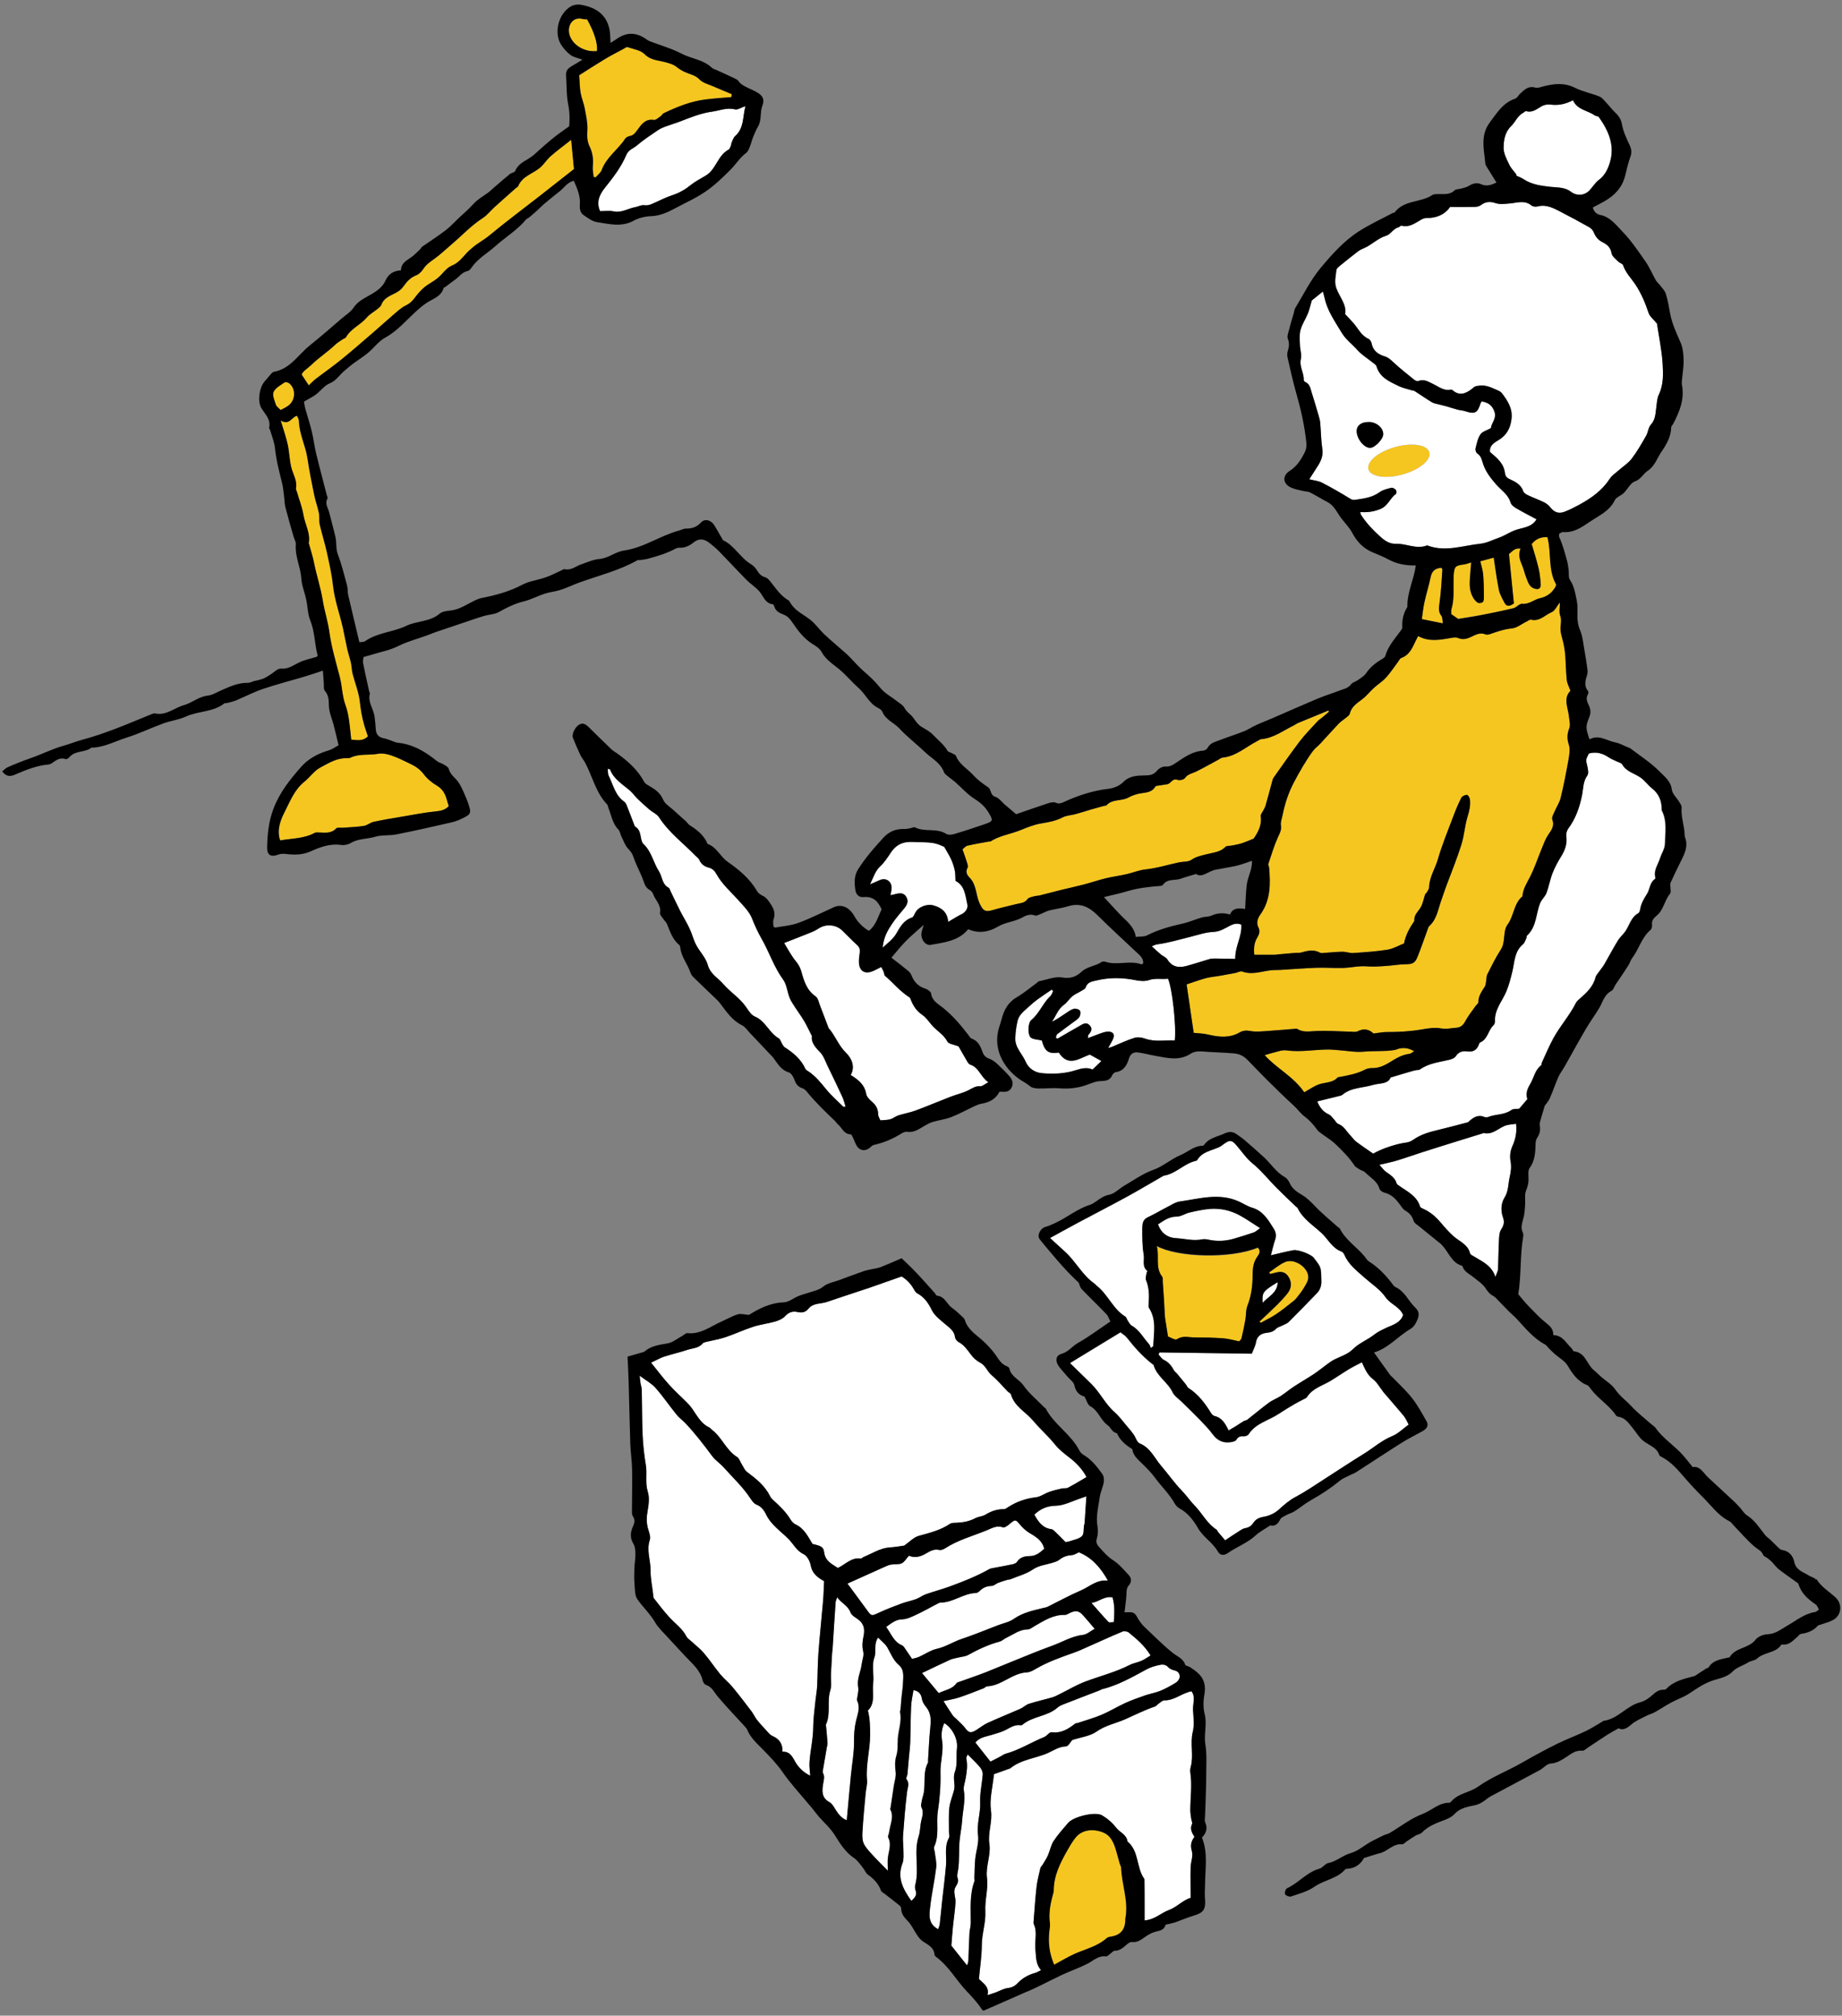<?xml version="1.0" encoding="UTF-8"?>
<svg id="_レイヤー_1" data-name=" レイヤー 1" xmlns="http://www.w3.org/2000/svg" version="1.1" viewBox="0 0 276 302">
  <rect x="0" y="0" width="276" height="302" fill="#808080" stroke="none"/>
  <defs>
    <style>
      .cls-1 {
        fill: none;
      }

      .cls-1, .cls-2, .cls-3, .cls-4 {
        stroke-width: 0px;
      }

      .cls-2 {
        fill: #f5c620;
      }

      .cls-3 {
        fill: #000;
      }

      .cls-4 {
        fill: #fff;
      }
    </style>
  </defs>
  <path class="cls-1" d="M177.12,138.4c1.01-.22,1.96-.65,2.96-.94.47-.14,1.01-.09,1.45-.28.88-.39,1.75-.46,2.77-.16.41-1.04,1.33-.98,2.27-.83.08-1.29.1-2.46.24-3.62.14-1.19.84-2.27.78-3.6-.56.19-1.03.37-1.51.52-.39.12-.78.23-1.17.31-.92.18-1.85.34-2.77.51-1.07.19-1.99,1.27-2.94.64-.91.28-1.58.45-2.23.69-.9.33-2.05-.05-2.73.95-.08.12-.33.15-.51.16-1.65.12-3.29.32-4.89.8-1.09.33-2.21.56-3.43.86.9.97,1.64,1.78,2.39,2.58.95,1,2.15,1.8,2.39,3.4.63-.08,1.23,0,1.67-.23,1.67-.86,3.44-1.35,5.26-1.75h0Z"/>
  <path class="cls-2" d="M225.32,140.92c.11-.8.1-1.76.54-2.35.99-1.32.92-3.17,2.26-4.28.07-1.08.64-1.95,1.12-2.88.7-1.38,1.19-2.88,1.79-4.32.28-.67.52-1.37.92-1.97.48-.73,1.02-1.34.64-2.33-.12-.3.16-.78.32-1.15.3-.71.76-1.38.94-2.11.46-1.89.83-3.8,1.17-5.72.13-.73.27-1.57.05-2.24-.29-.85-.26-1.62.04-2.38.23-.6.04-1.11,0-1.68-.11-1.37-.96-2.84.2-4.01-.22-.62-.49-1.11-.55-1.62-.13-1.24-.14-2.5-.23-3.75-.04-.53-.13-1.05-.23-1.57-.17-.84-.53-1.69-.48-2.52.03-.62.19-1.16-.05-1.81-.19-.53-.04-1.19-.04-1.98-.5.64-.76,1.28-1.21,1.46-1.01.41-1.82,1.44-3.11,1.14-.18-.04-.42.15-.62.25-.76.37-1.5.99-2.29,1.06-1.16.11-2.19.49-3.25.85-.21.07-.48.11-.67.04-.78-.33-1.46.03-2.08.34-.7.34-1.32.51-2.07.19-.3-.13-.71-.05-1.05.01-1.64.29-3.28.6-4.89-.29-.13.26-.24.46-.34.66-.51,1.06-.94,2.18-2.2,2.63-.18.06-.29.32-.42.5-.61.81-1.17,1.68-1.85,2.43-.54.6-1.25,1.04-1.85,1.58-.56.51-1.03,1.13-1.62,1.59-.8.63-1.7,1.12-1.96,2.24-.07.29-.48.51-.74.74-.3.26-.66.47-.93.76-.93.98-1.83,2-2.75,2.99-.37.4-.83.72-1.14,1.15-1.08,1.49-1.98,3.07-2.84,4.7-.82,1.56-1.33,3.16-1.67,4.85-.1.52-.33,1.06-.25,1.55.11.7-.18,1.18-.45,1.77-.58,1.3-.99,2.67-1.44,4.02-.05.14.11.34.12.52.21,2.47.24,4.89-1.32,7.05-.36.51-.66,1.21-.28,1.93.28.54.12,1.03-.19,1.54-.48.78-.52,1.65-.43,2.55h3.06c.18,0,.36-.04.54-.06.76-.07,1.53-.14,2.29-.2.41-.03.83.02,1.21-.09.94-.28,1.84-.47,2.77.05.17.1.44.03.67.02.9-.06,1.8-.16,2.71-.17.53,0,1.07.22,1.6.19,1.71-.12,3.43-.23,5.12-.5.85-.14,1.65-.61,2.47-.94.23-1.25.83-2.33,1.54-3.36.02-.03,0-.09,0-.13-.04-.82.58-1.28.94-1.9.35-.59.46-1.33.69-1.99.03-.08.15-.12.19-.19.14-.27.38-.55.39-.83.04-1.54.91-2.81,1.32-4.22.64-2.2,1.52-4.33,2.33-6.48.35-.92.73-1.84,1.18-2.72.12-.24.55-.43.84-.44.15,0,.42.43.45.69.1.86-.07,1.67-.34,2.52-.43,1.37-.5,2.85-.93,4.22-.66,2.1-1.48,4.14-2.26,6.2-.28.75-.53,1.52-.79,2.26-.46,1.28-.64,2.75-1.75,3.75-.15.14-.22.38-.29.59-.5,1.34-.95,2.71-1.49,4.04-.39.96-.78,1.1-1.79,1.11-.85,0-1.7.17-2.55.23-.76.06-1.53.1-2.3.12-.64,0-1.27-.08-1.91-.04-.89.05-1.78.23-2.67.25-1.29.03-2.58-.08-3.87-.03-1.81.06-3.61.21-5.42.32-.5.03-1,0-1.49.06-1.42.16-2.81.73-4.28.18-.27-.1-.67.15-1.02.22-.74.15-1.49.28-2.24.41-.71.12-1.44.17-2.14.36-.94.25-1.85.59-2.92.94.34,2.33.7,4.8,1.06,7.26.75.08,1.49.09,2.18.26,1.6.38,3.17.56,4.68-.31.54-.31,1.06-.33,1.69-.22.77.14,1.6.04,2.4,0,1.48-.1,2.95-.23,4.43-.35.04,0,.1,0,.13.03.87.56,1.79.37,2.75.32,1.78-.09,3.57.06,5.36.1.32,0,.68.07.94-.06.95-.49,1.76-.28,2.38.33.75-.09,1.37-.22,2-.22,1.76,0,3.5-.09,5.24-.39.93-.16,1.93-.33,2.83-.16.85.16,1.61-.05,2.4-.1.52-.03.95-.35,1.25-.91.44-.84,1.06-1.58,1.6-2.37.13-.19.41-.36.4-.53-.03-.94.49-1.62.96-2.35.16-.25.15-.61.21-.92.06-.31.03-.66.17-.93.64-1.25,1.25-2.52,2.02-3.7.3-.46.38-.86.44-1.35h0Z"/>
  <path class="cls-2" d="M153.95,134.72c.18-.24.62-.32.96-.42.29-.09.62-.08.91-.15,1.08-.27,2.16-.56,3.25-.83,1.14-.28,2.29-.52,3.42-.82,1.08-.28,2.15-.65,3.23-.91,1.04-.25,2.11-.4,3.16-.63.91-.21,1.8-.59,2.72-.69,1.74-.18,3.4-.71,5.1-1.07.61-.13,1.34-.05,1.81-.36.75-.51,1.54-.66,2.38-.87.94-.24,1.98-.3,2.75-1.09.18-.18.6-.12.91-.19.49-.1.98-.17,1.45-.32.63-.2,1.24-.48,1.86-.72.67-.99,1.25-2.04,1.06-3.36-.04-.26.25-.56.38-.85.12-.24.27-.47.34-.72.36-1.29.7-2.59,1.06-3.89.04-.13.11-.25.18-.36,1.28-1.8,2.53-3.63,3.87-5.38.81-1.06,1.77-2.02,2.67-3.01.18-.2.42-.33.63-.51.37-.31.74-.63,1.11-.94-.04-.06-.08-.12-.11-.17-1.52.62-3.04,1.24-4.55,1.87-.21.09-.38.24-.59.34-1.61.77-3.06,1.93-4.94,2.08-.17.01-.32.16-.48.24-1.75.87-3.23,2.32-5.31,2.53-.21.02-.4.2-.61.31-1.1.59-2.19,1.21-3.32,1.77-.59.29-1.26.36-1.7.99-.17.24-.79.36-1.11.25-.78-.26-.97.57-1.52.66-.56.1-1.12.17-1.68.26-.04,0-.08.05-.1.08-.44.77-1.16.88-1.97.99-.71.09-1.45.31-2.07.66-1.05.59-2.44.17-3.31,1.19-.04.05-.18.02-.26.04-.65.18-1.3.35-1.95.54-.81.24-1.6.5-2.41.72-.64.18-1.36.19-1.94.49-1.03.54-2.11.72-3.23.91-1.06.17-2.08.6-3.08,1-1.48.6-3.12.8-4.49,1.69-.07.04-.18,0-.27.02-1.07.2-2.14.37-3.19.62-.27.06-.49.36-.74.55.22.62.43,1.17.6,1.73.1.34.29.79.16,1.03-.36.64-.03,1.14.31,1.48,1.06,1.07.92,2.59,1.49,3.84.45.97.77,1.36,1.81,1.06,1.21-.35,2.45-.63,3.68-.94.6-.15,1.25-.13,1.69-.74h-.02Z"/>
  <path class="cls-2" d="M65.46,117.71c-.76-.45-1.48-1.06-2.01-1.76-.55-.74-1.25-1.16-2.02-1.53-.93-.45-1.87-.92-2.84-1.25-.62-.21-1.34-.34-1.97-.23-1.35.25-2.78-.06-4.08.57-.19.09-.45.08-.67.08-1.45-.01-2.65.76-3.84,1.39-.93.49-1.57,1.48-2.42,2.15-1.48,1.19-2.14,2.94-2.94,4.51-.62,1.21-1.21,2.68-.68,4.27,1.79-.31,3.58-.26,5.18-1.13.18-.1.45-.06.68-.06.89.02,1.79.18,2.53-.6.18-.19.69-.08,1.05-.11,1.04-.09,2.09-.12,3.11-.28.51-.08.96-.5,1.48-.61,1.36-.3,2.73-.52,4.11-.75,1.78-.3,3.56-.65,5.35-.83.73-.07,1.29-.26,1.78-.77-.09-.3-.2-.6-.28-.91-.24-.9-.63-1.64-1.5-2.16h-.02Z"/>
  <path class="cls-2" d="M104.82,11.92c-.55-.59-1.2-.72-1.86-.98-.53-.21-1.07-.49-1.51-.85-.55-.45-1.15-.6-1.82-.78-1.03-.28-2.15-.28-3.05-1.19-.6-.61-1.67-.75-2.55-1.05-.15-.05-.4.16-.6.26-.94.51-1.9.99-2.81,1.54-1.34.81-2.66,1.67-3.82,2.4.08,1.04.07,1.85.21,2.64s.47,1.55.62,2.34c.2,1.11.47,2.24.39,3.34-.06.86-.02,1.62.34,2.36.45.93.59,1.88.48,2.91-.05.54.08,1.1.12,1.65.1.02.2.05.3.07.31-.37.76-.69.92-1.12.72-1.92,2.45-3.05,3.52-4.69.13-.2.44-.34.7-.39.55-.11.8-.47,1.11-.89.6-.82,1.19-1.73,2.5-1.52.29.05.66-.33.98-.55.18-.12.29-.37.48-.46,1.98-.94,4.01-1.77,6.21-2.05,1.3-.17,2.62-.24,3.92-.36.02-.15.04-.29.07-.44-.95-.39-1.9-.77-2.83-1.19-.69-.3-1.52-.5-2-1.01h-.02Z"/>
  <path class="cls-2" d="M82.5,23.42c-.6.53-1.02,1.26-1.64,1.76-1.09.88-2.61,1.24-3.21,2.71-.04.11-.21.17-.31.26-1.07.95-2.15,1.9-3.22,2.87-.6.55-1.11,1.23-1.79,1.66-1.74,1.12-3.12,2.65-4.69,3.96-.83.7-1.6,1.46-2.48,2.09-.63.45-1.25.85-1.7,1.53-.26.4-.66.83-1.09.99-.87.33-1.43.98-1.92,1.67-.4.56-.89.85-1.48,1.13-.74.36-1.5.74-1.83,1.62-.09.23-.33.42-.53.59-.55.45-1.21.8-1.66,1.33-.93,1.09-2.36,1.64-3.1,2.93-.08.14-.31.19-.45.29-.4.28-.84.52-1.19.86-1.12,1.07-2.43,1.91-3.55,3-.57.56-1.29.94-1.44,1.45.42.64.74,1.13,1.06,1.61.46-.42.73-.72,1.05-.97,1.28-.98,2.61-1.91,3.87-2.93,1.6-1.3,3.16-2.67,4.73-4.02,1.06-.92,2.1-1.87,3.17-2.78.54-.46,1.09-.96,1.72-1.27.56-.27.94-.63,1.31-1.11.43-.57.9-1.13,1.44-1.59.62-.52,1.37-.87,2-1.38.73-.6,1.29-1.54,2.11-1.87,1.1-.44,1.67-1.3,2.4-2.06.19-.19.4-.36.6-.54.81-.75,1.81-1.23,2.66-1.94,2.41-2,4.93-3.87,7.4-5.8,1.74-1.36,3.47-2.73,5.28-4.15-.13-1.32-.26-2.67-.42-4.38-1.2.95-2.18,1.67-3.09,2.47h-.01Z"/>
  <path class="cls-2" d="M42.04,63c.44,1.47.82,2.54,1.06,3.64.25,1.13.26,2.32.54,3.44.26,1.03.91,1.96.69,3.1-.03.16.09.34.14.52.34,1.15.79,2.29.98,3.47.23,1.41,1.06,2.7.8,4.2,0,.04.02.09.03.13.26.95.57,1.89.76,2.85.37,1.9,1,3.73,1.31,5.65.26,1.58.77,3.12.99,4.74.31,2.25.98,4.46,1.55,6.68.36,1.38.35,2.82.84,4.18.24.66.4,1.35.51,2.05.16,1.05.25,2.11.37,3.18.89.05,1.71.3,2.5-.5-.18-.56-.41-1.18-.59-1.81-.33-1.12-.5-2.26-.63-3.42-.16-1.39-.72-2.74-1.07-4.11-.14-.54-.14-1.12-.26-1.67-.15-.69-.39-1.37-.55-2.06-.23-1.01-.4-2.04-.63-3.06-.47-2.15-1.26-4.21-1.5-6.42-.19-1.69-.57-3.37-.93-5.04-.3-1.38-.74-2.74-1.06-4.12-.13-.56-.02-1.17-.13-1.74-.19-.92-.52-1.82-.71-2.74-.37-1.8-.73-3.61-1-5.43-.28-1.91-1.24-3.66-1.28-5.62,0-.25-.18-.49-.29-.77-.82.19-1.14,1.49-2.45.7v-.02Z"/>
  <path class="cls-2" d="M221.72,92.19c1.68-.33,3.37-.67,5.03-1.07.47-.11.9-.7,1.3-.66,1.05.11,1.77-.62,2.66-.83,1.09-.25,1.85-.82,2.37-1.77.04-.07.04-.17.07-.3-1.24-2.18-.68-4.74-1.3-7.08-1.03-.09-1.81.33-2.36,1.03.36,1.26.74,2.41,1.02,3.58.19.79.27,1.61.33,2.42.05.65-.33.88-.97.66-.81-.28-.95-1.05-1.22-1.71-.2-.5-.31-1.04-.51-1.54-.35-.87-.76-1.73-.31-2.73-.94-.14-1.31.51-1.75.81.26,2.57.5,5.02.74,7.4-.63.45-1.1.51-1.4-.08-.33-.63-.71-1.28-.85-1.97-.32-1.57-.52-3.17-.77-4.81-.53.14-1.12.31-2.02.55.15.6.32,1.14.4,1.69.09.62.1,1.25.12,1.88.02.61.04,1.23.02,1.84,0,.25-.02.59-.17.71-.17.14-.57.18-.75.08-.29-.17-.53-.48-.7-.78-.62-1.04-.54-2.18-.45-3.32.05-.61.1-1.23.16-1.95-.42.12-.71.25-1.02.29-1.38.2-1.48.29-1.61,1.59-.03.32,0,.64-.02.95-.03,1.37.11,2.75-.3,4.09-.08.25-.04.54-.05.82.41.29.81.56,1.05.73,1.2-.2,2.23-.34,3.24-.54l.02.02Z"/>
  <path class="cls-2" d="M209.28,157.22c-.13.05-.26.09-.39.11-1.49.24-3,.09-4.51.24-1.27.12-2.58-.14-3.88-.23-.49-.03-.98-.1-1.47-.09-2.1,0-4.18.42-6.29.13-.31-.04-.64,0-.95.07-.75.19-1.5.41-2.3.64,1.74,1.97,4.31,3.19,5.92,5.56.78-.43,1.45-.92,2.19-1.18.94-.33,2.05-.2,2.81-1.04.05-.05.17-.05.26-.06,1.3-.25,2.6-.47,3.79-1.09.31-.16.69-.26,1.04-.25.95.03,1.78-.3,2.56-.78.97-.59,1.91-1.22,3.09-1.35.24-.03.47-.25.72-.39-.85-.52-1.72-.62-2.61-.29h.02Z"/>
  <path class="cls-2" d="M213.04,92.76c1.12.23,2.04.41,3.16.64-.09-.51-.05-.9-.22-1.11-.49-.61-.39-1.2-.29-1.91.23-1.65.3-3.33.43-4.99,0-.11-.08-.22-.12-.31-.93.05-1.44.46-1.63,1.37-.26,1.26-.66,2.5-.93,3.76-.19.85-.27,1.73-.4,2.56h0Z"/>
  <path class="cls-2" d="M89.45,7.65c.11-1.19-.38-2.77-1.48-4.75-.26-.02-.45,0-.62-.05-1.66-.49-2.59,1.26-1.86,2.78.64,1.34,2.28,2.2,3.96,2.02Z"/>
  <path class="cls-2" d="M43.24,60.75c1.04-.81,1.11-2.44.15-3.28-.17-.15-.58-.28-.72-.19-.61.42-1.38.82-1.67,1.43-.23.48.12,1.27.32,1.89.1.31.46.54.74.84.42-.24.84-.42,1.19-.69h-.01Z"/>
  <path class="cls-2" d="M167.97,279.8c0-.17-.14-.33-.19-.51-.19-.65-.36-1.29-.54-1.94-.3-1.06-.74-2.18-1.7-2.66-1.3-.66-3.32-.79-4.47.74-.44.58-.79,1.18-1.15,1.8-1.07,1.9-2.05,3.8-2.05,6.05,0,.09-.02.18-.04.27-.43,1.52-.76,3.05-.53,4.65.05.35-.04.72-.08,1.08-.21,1.77,0,3.47.72,5.1,1.15-.61,2.1-1.2,3.11-1.65,1.63-.72,3.41-1.12,4.79-2.36.18-.16.5-.18.76-.23,1.34-.25,2.01-1.1,2-2.54,0-2.16,0-.09,0-.14.5-2.61-.56-5.09-.64-7.66h0Z"/>
  <path class="cls-2" d="M173.31,186.7c.45,1.51-.27,3.21.82,4.61.14.18.07.52.09.79.06.93.13,1.86.19,2.79.05.76.08,1.51.12,2.27,0,.17.03.34.06.51.13.82.26,1.64.41,2.6.36.12,1.07.59,1.34.41.88-.59,1.76-.27,2.63-.27,1.43,0,2.87.02,4.3.13.8.06,1.59.3,2.4.46.14-.17.31-.3.34-.45.21-.92.42-1.84.58-2.76.13-.71.05-1.48.31-2.12.59-1.48.77-3.04.78-4.57,0-1.05.09-1.96.71-2.8.3-.41.56-.85.08-1.33-4.1,1.71-12.05,1.46-15.16-.24v-.03Z"/>
  <path class="cls-2" d="M191.33,195.53c-.85.84-1.74,1.65-2.61,2.48.06.06.13.12.19.18.76-.42,1.55-.79,2.27-1.27.83-.55,1.59-1.18,2.38-1.79.25-.19.5-.39.69-.63.42-.53.85-1.05,1.18-1.64.32-.57.73-1.11.56-1.87-.31-1.31-2.14-2.44-3.41-1.91-.86.36-1.6,1.02-2.4,1.55.04.08.09.16.13.25.3-.07.6-.14.9-.22.95-.25,1.56.02,1.99.88.42.84.23,1.6-.32,2.29-.48.6-1.01,1.16-1.55,1.7h0Z"/>
  <path class="cls-2" d="M210.17,71.09c2.52-.7,4.31-2.18,4-3.32-.31-1.13-2.61-1.48-5.13-.79-2.52.7-4.31,2.18-4,3.32.31,1.13,2.61,1.48,5.13.79Z"/>
  <path class="cls-4" d="M201.55,47.05c.52.56.92.96,1.3,1.4.7.81,1.14,1.85,2.22,2.32.23.1.43.49.49.77.21,1.09,1.04,1.58,1.95,1.86.57.18.9.52,1.3.89.99.92,2.06,1.76,3.11,2.61.16.13.47.24.63.18.85-.34,1.5.13,2.19.45.85.4,1.6,1.07,2.65.85.08-.02.2.02.26.07,1.02.9,1.95.55,2.88-.16.22-.17.44-.4.68-.44.47-.08.99-.13,1.45-.03.61.13,1.18.41,1.76.66.24.11.5.26.66.46.83,1.12,1.59,2.24,1.42,3.79-.16,1.41-.72,2.47-1.93,3.2-.7.42-1.41.84-1.3,1.79,1.05.89,2.07,1.71,2.24,3.15.05.42.24.7.69.91.86.39,1.72.81,2.06,1.84.08.25.44.46.72.59.78.37,1.59.66,2.37,1.04.35.17.69.42.93.73.6.77,1.24,1.05,2.18.69.8-.3,1.57-.7,2.32-1.12,1.74-.96,3.32-2.1,4.43-3.81.33-.51.9-.88,1.38-1.3.64-.57,1.4-1.03,1.9-1.7.81-1.07,1.48-2.25,2.16-3.42.31-.54.34-1.27.73-1.7.69-.76.68-1.64.8-2.53.09-.66.11-1.38.39-1.97.71-1.49.66-3.08.57-4.61-.13-2.07-.57-4.12-.85-6.03-.48-.59-1.08-1.04-1.27-1.63-.48-1.48-1.09-2.88-1.93-4.17-.63-.97-1.49-1.78-1.87-2.93-.08-.24-.53-.34-.74-.56-.37-.38-.91-.77-.99-1.23-.15-.91-.69-1.34-1.39-1.69-.65-.33-1.04-.84-1.3-1.5-.12-.29-.39-.58-.67-.73-1.37-.78-2.77-1.52-4.17-2.25-1.12-.58-2.22-1.22-3.59-.85-.27.07-.7,0-.91-.17-1.03-.84-2.21-.36-3.26-.28-.72.05-1.43.17-2.11-.06-.8-.27-1.49-.22-2.18.3-.24.18-.59.26-.9.27-1.17.03-2.34.01-3.72.01-.73,1.1-1.95,1.67-3.47,1.66-.26,0-.56.07-.79.2-.94.52-1.8,1.26-3.02.94-.12-.03-.29.21-.46.25-.78.2-1.17,1.06-1.84,1.26-1.25.37-2.12,1.34-3.27,1.84-.33.14-.67.3-.95.51-.89.68-1.77,1.38-2.63,2.09-.23.19-.57.44-.59.68-.08.91-.36,1.79,0,2.77.49,1.33,1.58,2.47,1.3,3.84h-.02Z"/>
  <path class="cls-4" d="M248.98,121.31c0-1.27-.39-2.34-1.44-3.16-.6-.47-1.06-1.13-1.66-1.58-.93-.69-2.18-.9-2.83-2.03-.13-.23-.54-.31-.82-.45-.4-.2-.84-.36-1.21-.61-.91-.62-1.88-.87-2.96-.58-.5.96-.46.95-.24,1.89.11.46.24,1.11,0,1.42-.65.91-.59,1.97-.79,2.96-.36,1.81-.94,3.48-2.05,4.97-.22.29-.36.75-.31,1.1.17,1.16-.17,2.13-.77,3.09-.5.8-.95,1.64-1.29,2.51-.37.96-.54,2-.91,2.97-.2.53-.72.95-.93,1.48-.67,1.63-.52,3.58-1.98,4.89-.08.08-.05.27-.1.39-.16.32-.27.72-.52.93-1.28,1.07-1.23,2.68-1.58,4.07-.25,1.01-.49,1.99-.89,2.96-.62,1.48-1.81,2.75-1.71,4.51,0,.2-.11.47-.26.62-.78.75-.82,2.06-1.96,2.53-.13.05-.18.3-.25.46-.32.73-.87,1-1.65.89-.72-.1-1.32.04-1.76.73-.17.26-.58.43-.92.51-1.52.37-3.11.5-4.44,1.46-.16.12-.44.07-.66.12-.35.08-.69.18-1.03.28-.84.25-1.68.5-2.72.81-.4,1.04-1.69.82-2.67,1.12-1.53.46-3.24.36-4.56,1.48-.13.11-.33.14-.51.18-1.07.27-2.15.53-3.24.8.38.95.91,1.58,1.75,1.96.3.14.52.48.76.74.21.22.37.57.63.67.88.33,1.25,1.16,1.85,1.76.28.28.5.64.81.88.85.64,1.74,1.23,2.58,1.82,1.15-.7,3.47-1.46,4.68-1.61.42-.05.89-.17,1.22-.41,1.16-.84,2.49-1.21,3.84-1.53,1.47-.35,2.94-.75,4.4-1.13.08-.02.14-.11.21-.17.68-.6,1.39-1.05,2.34-.6.14.07.37.03.53-.04,1.13-.43,2.42-.28,3.47-1.04.28-.2.76-.13,1.16-.19.38-.45.79-.92,1.23-1.44-.29-.81-.03-1.5.42-2.26.55-.94.71-2.11,1.66-2.83.08-.06.03-.27.09-.39.57-1.23,1.09-2.48,1.74-3.67,1.01-1.84,2.44-3.42,3.38-5.3.12-.23.35-.42.55-.59,1.03-.9,2.02-1.81,2.37-3.21.08-.33.37-.61.58-.91.25-.36.54-.7.76-1.08.68-1.18,1.31-2.38,2.02-3.54.3-.49.77-.87,1.1-1.35.63-.92.85-2.12,1.94-2.72.16-.09.26-.38.29-.59.13-.88.56-1.58,1.03-2.32.44-.69.38-1.68,1.19-2.22.05-.03.07-.18.05-.25-.28-1.08.41-1.91.7-2.84.23-.73.72-1.43.74-2.15.04-1.68.36-3.41-.46-5.02-.02-.04-.03-.09-.03-.13l.03-.02Z"/>
  <path class="cls-4" d="M194.92,53.78c-.27,1.15.49,2.09.43,3.17,0,.1.14.25.24.29.7.3.76.98.95,1.57.37,1.16.71,2.32,1.05,3.49.1.34.2.69.23,1.05.11,1.3.12,2.61.31,3.9.13.94-.14,1.69-.6,2.44-.44.71-.89,1.4-1.35,2.11.7.18,1.36.24,1.9.51,1.37.7,2.7,1.47,4.01,2.27.32.19.52.36.95.3,1.29-.19,2.55-.33,3.67-1.14.49-.36,1.15-.51,1.75-.66.2-.05.53.13.69.31.11.12.12.54.02.61-.89.61-1.17,1.77-2.3,2.24-1,.42-1.97.55-3.06.47.06.21.07.35.14.45.79,1.23,1.78,2.26,2.87,3.24.71.65,1.42,1.1,2.35,1.07,1.55-.06,3.05.86,4.63.25.07-.03.17.04.26.07,2.62.9,5.17-.06,7.74-.33.97-.1,1.89-.59,2.84-.92.25-.09.49-.21.73-.32.52-.25,1.01-.54,1.54-.75,1.16-.45,2.57-.4,3.31-1.67-1.03-.55-2.07-1.08-3.07-1.67-.33-.19-.72-.5-.82-.84-.35-1.23-1.44-1.88-2.19-2.75-.79-.92-1.5-1.84-1.89-2.94-.22-.64-.29-1.27-.92-1.68-.18-.12-.31-.52-.25-.73.18-.73.34-1.51.74-2.12.29-.43.97-.6,1.58-.94.02-.74.87-1.4.52-2.44-.29-.83-.76-1.36-1.91-1.56-.06.11-.16.21-.19.33-.43,1.4-.85,1.61-2.23,1.16-.39-.13-.81-.14-1.2-.25-.55-.15-1.1-.33-1.65-.49-.39-.11-.78-.2-1.17-.3-.34-.09-.72-.14-1.01-.31-.88-.53-1.73-1.12-2.59-1.68-.1-.07-.25-.06-.38-.1-.68-.21-1.41-.35-2.04-.66-1.36-.67-2.82-1.27-3.31-2.96-.07-.25-.43-.44-.67-.63-.73-.6-1.57-1.11-2.19-1.8-.79-.89-1.75-1.57-2.4-2.67-.98-1.65-2.09-3.2-2.51-5.12-.06-.29-.15-.57-.26-.98-.67.54-1.22.99-1.66,1.34-.24.81-.36,1.41-.59,1.96-.34.83-.87,1.6-1.1,2.45-.19.71-.11,1.5-.09,2.25.02.71.29,1.46.14,2.11h.01ZM214.17,67.77c.31,1.13-1.48,2.62-4,3.32s-4.82.35-5.13-.79c-.31-1.13,1.48-2.62,4-3.32s4.82-.35,5.13.79ZM205.12,63.23c1.16.03,2.16.9,2.14,1.85-.02.74-1.25,2.02-1.96,2.03-.93,0-2.03-1.37-2.02-2.52,0-.85.73-1.38,1.84-1.35h0Z"/>
  <path class="cls-4" d="M120.04,145.49c.4,1.44.8,2.87,2.17,3.8.35.24.45.85.63,1.31.45,1.15.87,2.31,1.32,3.46.03.08.13.13.18.2.87,1.11,1.36,2.44,2.42,3.48.78.76,1.43,2.03.7,3.33,1.17.71,2.09,1.46,2.32,2.83.07.43.5.87.87,1.18.61.51.91,1.09.92,1.88,0,.32.22.63.33.9.6-.06,1.07-.04,1.49-.16.42-.12.78-.44,1.2-.58.85-.28,1.75-.42,2.59-.73,1.74-.64,3.45-1.37,5.17-2.04.93-.36,1.92-.57,2.79-1.02.57-.29,1.04-.64,1.74-.58.31.03.65-.31,1.2-.6-1.19-.83-1.39-2.23-2.7-2.63-.16-.05-.3-.21-.39-.36-.48-.81-.94-1.63-1.37-2.38-.68-.27-1.48-.34-1.68-.73-.47-.9-1.26-1.41-1.94-2.05-.65-.62-1.13-1.48-1.8-1.93-1.09-.73-1.53-1.72-1.85-2.57-1.55-.98-2.56-2.26-3.76-3.29-.15-.12-.13-.42-.22-.63-.08-.2-.19-.39-.35-.71-.5.25-.92.49-1.36.66-1.12.44-1.91-.05-1.98-1.25-.03-.49.04-1,.11-1.49s0-.86-.4-1.21c-.77-.69-1.47-1.45-2.22-2.17-.92-.88-2.34-1.02-3.43-.37-.35.21-.7.43-1.07.58-1.39.57-2.8,1.11-4.21,1.66.6.96,1.07,1.89,1.72,2.69.39.47.67.92.83,1.51h.03Z"/>
  <path class="cls-4" d="M96.41,126.47c1.21,1.12,1.48,2.77,2.32,4.09.51.8.44,1.95,1.47,2.47.13.07.17.31.25.47.49,1,.95,2.01,1.46,3,.45.88.98,1.73,1.4,2.62.38.8.59,1.68.99,2.46.54,1.02,1.45,1.91,1.74,2.99.37,1.38,1.53,1.95,2.32,2.87,1.07,1.24,2.53,2.11,3.47,3.52.35.52.75,1.14,1.28,1.36,1.61.67,2.13,2.45,3.57,3.26.2.12.28.45.43.68.14.23.25.53.46.66,1.31.83,2.46,1.8,3.11,3.25.05.11.18.2.3.27,1.18.73,2,1.79,2.86,2.84.76.92,1.68,1.72,2.53,2.57.03.03.14,0,.32-.02-.16-.5-.27-.99-.47-1.43-.72-1.56-1.47-3.12-2.22-4.66-.35-.72-.62-1.56-1.16-2.1-.81-.79-1.35-1.58-1.19-2.38-.48-.94-.79-1.62-1.17-2.26-.43-.73-.94-1.41-1.4-2.12-.28-.44-.59-.89-.78-1.37-.35-.9-.42-1.98-.97-2.72-1.38-1.88-2.07-4.09-3.2-6.07-.55-.97-1.03-1.98-1.44-3.04-.41-1.05-1.32-1.94-2.1-2.82-1.12-1.24-2.4-2.35-3.22-3.83-.28-.51-.6-.86-1.18-1.01-.64-.16-1.14-.52-1.42-1.17-.1-.23-.35-.39-.54-.58-1.85-1.91-4.02-3.51-5.49-5.79-.32-.49-.98-.76-1.45-1.16-.61-.53-1.21-1.07-1.79-1.63-.38-.37-.68-.82-1.08-1.17-1.11-.97-2.45-1.72-3.02-3.2-.02-.05-.16-.05-.35-.1.05.38.01.76.15,1.05.66,1.34.95,2.91,2.3,3.86.17.12.31.34.39.55.38.95.73,1.9,1.1,2.85.05.13.09.3.18.35.68.4.75,1.09.88,1.76.06.3.15.66.36.86v-.03Z"/>
  <path class="cls-4" d="M227.16,168.38c-.57.1-1.17.1-1.69.31-1.04.43-1.89,1.39-3.19,1.07-.03,0-.08.05-.12.06-1.06.33-2.12.65-3.18.98-1.97.61-3.93,1.22-5.89,1.85-1.24.39-2.46.84-3.71,1.22-.81.24-1.65.4-2.7.66.42.46.66.81.98,1.04.66.48,1.38.89,1.61,1.76.03.11.17.2.27.27,1.25.9,2.74,1.54,3.25,3.2.05.16.35.27.55.36,1.01.46,1.82,1.17,2.53,2.02.61.72,1.23,1.43,1.92,2.05.89.79,2.14,1.21,2.48,2.56.06.23.46.39.72.55,1.17.72,2.49,1.25,3.08,2.98.2-.59.37-.86.39-1.15.07-1.44.07-2.88.14-4.32.03-.57.05-1.23.35-1.67.41-.61.48-1.15.25-1.78-.37-1.01-.27-2.15.21-2.91.65-1.03.55-2.1.8-3.14.18-.79.28-1.56.12-2.41-.13-.67-.04-1.5.25-2.11.51-1.09.74-2.18.59-3.44h-.01Z"/>
  <path class="cls-4" d="M95.21,31.03c.44-.07.86-.36,1.39-.28.33.05.71-.04,1.02-.17,1-.41,1.95-.95,2.97-1.28,1.02-.33,1.91-.79,2.74-1.46.73-.59,1.57-1.05,2.39-1.52,1.58-.92,1.79-3.03,3.44-3.9.19-.1.26-.45.38-.69.04-.08,0-.19.04-.27.17-.37.28-.82.56-1.07,1.36-1.19,1.12-2.85,1.55-4.49-.66.22-1.18.59-1.58.49-1.22-.31-2.28.18-3.43.34-1.69.23-3.21.86-4.76,1.46-.75.29-1.53.51-2.28.79-.38.14-.76.31-1.09.54-1.07.73-2.16,1.44-3.14,2.28-.53.45-1.26.63-1.58,1.41-.75,1.79-1.92,3.33-3.14,4.84-.76.95-1.45,2.1-.79,3.59.65,0,1.38-.12,2.04.03,1.2.26,2.17-.46,3.26-.64h.01Z"/>
  <path class="cls-4" d="M227.22,26.16s0,.11-.02.16c.37.17.76.31,1.09.53,1.21.81,2.57.98,3.97,1.14,1.04.12,2.17.02,3.1.73.86.67,2.01.6,2.77-.17.51-.52.88-1.18,1.45-1.61.94-.7,1.39-1.73,1.67-2.72.71-2.5-.26-4.68-1.7-6.69-.11-.15-.44-.12-.61-.24-1.07-.77-2.63-.82-3.25-2.27-1.11.58-2.19.81-3.36.65-.42-.06-.94.03-1.31.23-.75.42-1.4,1.03-2.37.75-.11-.03-.29.18-.44.26-.84.43-1.14,1.35-1.77,1.96-.97.93-1.16,2.15-1.16,3.32,0,.84.48,1.71.86,2.51.26.54.71.98,1.07,1.47h0Z"/>
  <path class="cls-4" d="M159.61,151.87c.41-.27.82-.6,1.28-.73.27-.08.78.06.92.27.15.22.09.72-.08.96-.25.36-.66.6-1.02.87-.76.57-1.54,1.11-2.29,1.7-.13.1-.14.35-.21.53.08.05.16.1.24.15,1.09-.63,2.18-1.27,3.28-1.89.51-.29,1.03-.7,1.58-.08.5.56.11,1-.24,1.43-.06.07-.03.21-.05.46.75-.29,1.37-.55,2.01-.76.34-.11.7-.22,1.05-.22.71,0,.99.43.71,1.08-.18.43-.44.82-.74,1.37.33-.1.46-.12.57-.17,1.11-.45,2.2-.98,3.34-1.34.48-.15,1.11-.08,1.6.1,1.5.55,3.01.2,4.49.29.26-2.09-.4-7.95-1.02-9.27-.93.13-1.88-.13-2.87.22-.6.21-1.36.14-2.01,0-1.93-.39-3.83-.43-5.76.03-.73.17-1.41.2-1.7,1.07-.08.24-.46.4-.73.56-.41.25-.87.42-1.23.73-.48.4-.82.96-1.32,1.33-.89.65-1.18,1.67-1.77,2.52.72-.35,1.35-.8,1.99-1.22h-.02Z"/>
  <path class="cls-4" d="M133.59,133.01c0,.34-.1.69-.17,1.11.26-.06.44-.08.6-.13.95-.28,1.44-.17,1.78.41.39.67.08,1.21-.35,1.73-.6.73-1.23,1.43-1.75,2.21-.67,1-1.31,2.04-1.45,3.63.88-.78,1.59-1.31,2.07-2.15.55-.96,1.11-1.97,2.31-2.35.22-.07.37-.45.5-.71.45-.9,1.78-1.39,2.74-1.11,1.25.36,2.09,1.04,2.19,2.47.69-.4,1.3-.79,1.93-1.12.67-.35,1.09-.88.92-1.59-.3-1.3-.37-2.75-1.76-3.45-.03-.57,0-1.08-.11-1.56-.12-.56-.31-1.12-.54-1.65-.27-.59-.62-1.14-1.04-1.89-1.51-.68-1.73-.66-4.87-.74-1.44-.04-2.41.48-3.17,1.65-.46.71-.95,1.44-1.56,2.01-.73.69-.98,1.56-1.52,2.7.68-.29,1.07-.45,1.45-.63.91-.4,1.78.14,1.78,1.14l.02.02Z"/>
  <path class="cls-4" d="M174.94,143.78c.71,1.13,1.71,1.26,2.84.96,1.17-.31,2.31-.71,3.48-1.04.25-.07.54-.08.81-.08.97,0,1.95.04,3.03.06-.03-1.96,1.07-3.44.9-5.15-.64-.22-1.12-.11-1.7.18-.78.4-1.51.89-2.5.93-1.15.04-2.29.45-3.42.73-1.66.4-3.29.9-4.99,1.13-.23.03-.45.15-.8.28.52.47.91.85,1.32,1.2.34.28.83.46,1.05.81h-.02Z"/>
  <path class="cls-4" d="M153.67,159.04c.48,1.1,1.44,1.66,2.43,1.75,1.69.16,3.44.09,5.09-.44.89-.29,1.74-.47,2.53-.1.5-.48.91-.87,1.33-1.27-.59-.33-1.12-.62-1.75-.97-1.52.56-3.22,1.94-4.64-.3-1.6.27-2.13-.28-2.54-1.81-.66-.15-1.24-.14-1.62-.41-.53-.38-.49-2.22.05-2.66,1.21-1,1.73-2.52,2.85-3.58.2-.19.28-.5.41-.75-.07-.07-.14-.15-.21-.22-.72.5-1.46.98-2.17,1.5-.43.31-.84.66-1.23,1.03-.69.64-1.52,1.21-1.73,2.2-.18.84-.3,1.7-.33,2.56-.02.46.12.97.32,1.39.35.72.9,1.36,1.22,2.09h-.01Z"/>
  <path class="cls-4" d="M146.82,204.13c-.51-.24-.97-.69-1.32-1.15-.55-.72-1.04-1.47-1.88-1.91-.25-.13-.5-.48-.53-.75-.12-.98-.88-1.41-1.52-1.97-.71-.62-1.54-1.24-1.94-2.04-.53-1.09-1.14-1.97-2.21-2.54-.22-.12-.37-.39-.5-.62-.47-.85-1.14-1.48-1.82-1.9-1.7.6-3.27,1.15-4.84,1.7-.64.22-1.29.43-1.93.64-1.48.49-2.96.98-4.43,1.48-.92.32-2.04.12-2.75,1-.46.56-.98.66-1.7.5-.66-.15-1.28.04-1.81.63-.36.4-.97.65-1.51.81-1.08.31-2.21.44-3.28.78-1.41.46-2.76,1.1-4.17,1.57-.94.31-1.92.47-2.89.7-.17.04-.39.08-.49.21-.6.76-1.54.72-2.34.99-1.11.38-2.27.62-3.38.99-.67.22-1.29.59-2.05.94.94,1.16,1.78,2.27,2.7,3.3.87.96,1.84,1.83,2.75,2.75.25.26.49.54.7.83.74,1.05,1.32,2.24,2.58,2.83.16.07.26.25.4.36,1.5,1.12,2.11,3.04,3.74,4.05.34.21.49.74.73,1.12.24.38.42.86.76,1.12,1.38,1.03,2.71,2.08,3.49,3.68.1.2.26.38.43.53.97.88,1.93,1.77,2.61,2.92.18.3.46.6.77.75,1.29.6,1.85,1.8,2.53,2.92,1.3.31,1.64.46,1.74,1.24.16,1.36,1.19,1.78,2.06,2.36,1.19-.57,2.04-1.61,3.42-1.41.14.02.3-.18.47-.25,1.29-.53,2.46-1.34,3.92-1.42.81-.05,1.61-.2,2.13-.27.85-.59,1.43-1.25,2.15-1.45,1.64-.46,3.28-.84,4.72-1.82.23-.16.61-.14.92-.15,1.01-.04,1.96-.21,2.87-.69.47-.25,1.07-.26,1.52-.53.87-.54,1.78-.82,2.8-.83.2,0,.41-.17.6-.3,1.27-.82,2.65-1.29,4.16-1.47.68-.08,1.3-.56,1.97-.8.63-.22,1.28-.37,1.92-.52.29-.07.65.02.9-.11.92-.48,1.8-1.03,2.79-1.6-.58-1.13-1.51-2.11-2.49-2.87-.79-.61-1.59-1.21-2.2-1.97-1.04-1.29-2.28-2.38-3.34-3.64-1.09-1.3-2.78-2.11-3.29-3.9-.05-.18-.33-.29-.49-.45-.79-.81-1.5-1.69-2.37-2.4-.7-.57-.93-1.52-1.81-1.94l.03-.03Z"/>
  <path class="cls-4" d="M123.48,236.9c-1.05-.58-1.79-1.2-2.01-2.37-.11-.61-.53-1.42-1.04-1.66-1.08-.5-1.54-1.52-2.28-2.28-1.17-1.18-2.61-2.12-3.37-3.69-.32-.66-.74-1.2-1.48-1.49-.34-.14-.62-.53-.83-.86-1.14-1.74-2.66-3.15-4.03-4.69-.54-.61-1.26-1.07-1.74-1.71-1.25-1.69-2.53-3.35-3.97-4.88-.43-.46-.97-.83-1.36-1.32-1.07-1.32-2.02-2.73-3.15-4.01-.59-.67-1.43-1.11-2.38-1.82.07.58.1.88.14,1.17.05.31.17.61.18.92.05,2.29.03,4.58.13,6.86.07,1.48.23,2.97.48,4.43.22,1.33-.13,2.67.3,4.03.28.89.13,1.99-.05,2.95-.15.83-.16,1.6.04,2.41.15.61.47,1.32.3,1.85-.52,1.57.13,3.05.12,4.57-.01,1.16.24,2.33.38,3.49.03.22,0,.5.11.66.74.95,1.48,1.91,2.29,2.81.88.97,1.99,1.72,2.6,2.93.13.26.43.44.65.65.66.61,1.39,1.16,1.97,1.84.86,1.01,1.59,2.13,2.43,3.15.57.69,1.29,1.26,1.86,1.94.98,1.19,1.91,2.42,2.85,3.65.29.39.49.86.79,1.24.41.53.87,1.02,1.34,1.52.31.33.6.73.98.9,1.03.46,1.57,1.18,1.51,2.37,1.25-.06,1.55.94,2.01,1.67.52.83,1.18,1.43,2.15,1.93-.04-.75-.14-1.36-.11-1.96.1-1.78.55-3.52.56-5.31,0-1.33.21-2.67.34-4,.07-.71.22-1.42.25-2.13.08-1.66.07-3.33.19-4.99.19-2.61.48-5.22.7-7.83.08-.98.1-1.98.15-2.94h0Z"/>
  <path class="cls-4" d="M164.97,271.92c.17.07.31.19.47.28.73.45,1.31,1.02,1.86,1.71.53.67,1.51.98,1.64,2.01,1.77,1.45,1.29,3.91,2.52,5.6.02.03.02.09.02.13,0,1.13.02,2.26.02,3.39v2.7c1.53-.11,2.45-1.12,3.59-1.53,1.28-.47,2.11-1.49,3.31-1.85,0-1.62-.03-3.11,0-4.59.02-.81.4-1.68.19-2.39-.25-.85-.14-1.48.38-2.15-.37-.61-.71-1.2-.36-1.93.09-.19-.08-.51-.12-.78-.06-.44-.14-.89-.14-1.33,0-1.88.28-3.76,0-5.65-.04-.26,0-.55.07-.81.46-1.72-.12-3.49.3-5.23.25-1.03.12-2.16.04-3.24-.07-.96.43-1.98-.23-2.85-1.46.28-2.56,1.4-4.08,1.36-.26,0-.54.28-.79.45-.22.15-.4.41-.64.49-1.53.52-2.97,1.25-4.44,1.9-1.42.62-2.94.9-4.28,1.84-.97.68-2.32.83-3.65,1.27-.22.23-.57.93-.94.95-1.02.03-1.78.58-2.63.96-1.87.85-4.05.96-5.71,2.33-.03.03-.08.03-.13.05-.79.28-1.58.56-2.31.82-.2,2.01-.69,3.76-.45,5.41.26,1.75-.5,3.33-.23,5.08.25,1.61-.57,3.35-.37,4.99.22,1.74-.34,3.37-.24,5.09.09,1.67-.52,3.34-.53,5.06,0,1.68-.27,3.35-.43,5.05.62.67,1.6,1.14,1.28,2.45.51-.17.85-.27,1.17-.39.63-.23,1.24-.6,1.89-.68.59-.08,1.03-.29,1.41-.69.74-.77,1.61-1.3,2.65-1.57.29-.08.55-.25.91-.42-.85-.95-.72-2.07-.85-3.14-.14-1.24.32-2.52-.23-3.74-.09-.19-.04-.45-.02-.68.13-1.66.24-3.32.43-4.97.11-.92.35-1.83.56-2.73.05-.21.25-.37.36-.57.27-.46.57-.9.78-1.38.31-.7.44-1.51.85-2.14.63-.96,1.41-1.82,2.16-2.7.81-.95,3.82-1.67,4.94-1.22v-.02Z"/>
  <path class="cls-4" d="M135.19,246.54c.22.09.36.38.52.6.33.47.64.94.96,1.41.43-.12.75-.17,1.03-.3.91-.41,1.76-1.01,2.71-1.22,1.33-.29,2.43-1.05,3.69-1.47,1.84-.61,3.63-1.36,5.44-2.05.8-.3,1.69-.47,2.37-.95,1.35-.96,2.89-1.26,4.42-1.64.22-.05.45-.08.65-.18,1.66-.82,3.29-1.71,4.99-2.45,1.29-.56,2.37-1.67,4.07-1.46-1.09-1.95-2.39-3.46-4.36-4.27-.34.14-.7.4-1.07.42-.71.04-1.31.25-1.87.7-.3.24-.73.35-1.12.47-.96.29-1.95.37-2.86.99-.96.66-2.17.98-3.27,1.43-.16.07-.36.06-.53.11-.46.14-.93.28-1.38.45-.34.13-.64.45-.97.46-.73.02-1.32.24-1.82.78-.14.15-.39.29-.6.29-1.85.07-3.35,1.41-5.22,1.43-.21,0-.42.14-.62.24-1,.52-1.97,1.08-2.99,1.55-.69.32-1.43.7-2.16.72-1.02.03-1.62.61-2.41,1.14.78,1.03,1.14,2.27,2.41,2.77v.03Z"/>
  <path class="cls-4" d="M152.74,228.31c-.52-.64-.65-.67-1.33-.08-.33.28-.85.7-1.13.6-.95-.33-1.69.15-2.45.46-2.08.85-4.29,1.43-6.2,2.68-.25.16-.62.31-.88.25-.75-.17-1.33.15-1.92.49-.84.5-1.71.78-2.63.37-.4.44-.67.95-1.08,1.14-.46.21-1.05.12-1.58.19-.26.04-.53.14-.77.25-1.91.85-3.81,1.71-5.78,2.6.98,1.34,1.93,2.6,2.85,3.87.76,1.04.73,1.01,1.9.47,1.09-.51,2.21-.94,3.34-1.35.72-.26,1.48-.4,2.2-.67.5-.18.94-.54,1.44-.72,1.21-.43,2.45-.75,3.65-1.19,2.02-.74,4.01-1.53,5.89-2.59.11-.06.25-.09.39-.12,1.01-.19,2.02-.37,3.02-.58.26-.05.59-.16.71-.36.45-.73,1.24-.87,1.9-.88.99,0,1.56-.55,2.19-1.09-.29-1.28-1.27-1.82-2.25-2.41-.56-.34-1.06-.83-1.48-1.34h0Z"/>
  <path class="cls-4" d="M143.41,257.65c.4.41.85.78,1.19,1.23.56.75.85.84,1.68.32.57-.36,1.1-.8,1.71-1.07,1.62-.74,3.28-1.4,4.91-2.12.45-.2.82-.6,1.27-.74,1.16-.37,2.35-.63,3.52-.97.38-.11.74-.31,1.1-.49,1.29-.63,2.54-1.39,3.88-1.89,2.2-.82,4.49-1.4,6.6-2.47.55-.28,1.19-.37,1.76-.62.47-.21.89-.51,1.37-.8-.9-1.48-2.08-2.46-3.26-3.43-.23-.19-.72-.25-.99-.14-1.68.69-3.34,1.46-5.01,2.2-.75.33-1.48.68-2.25.95-1.92.68-3.85,1.35-5.62,2.38-.43.25-.91.54-1.38.56-2.23.1-3.8,2.02-6.03,2.1-.16,0-.29.22-.46.28-1.22.47-2.44.97-3.68,1.38-.74.25-1.53.36-2.35.55.57.89.95,1.52,1.37,2.12.18.25.45.44.67.66h0Z"/>
  <path class="cls-4" d="M134.84,256.47c-.03-.12.06-.26.07-.4.05-.58.09-1.17.14-1.75.07-.76.21-1.51.23-2.26.03-.92.21-1.9-.65-2.63-.81-.69-1.17-1.67-1.68-2.57-.33-.58-.92-1-1.41-1.52-.71,1.03-.21,2.04-.57,3.02-.42,1.14,0,2.57-.17,3.84-.18,1.39.38,2.95-.79,4.07.33,1.28.33,2.46.33,3.7,0,2.26-.67,4.45-.46,6.71.06.66-.15,1.34-.21,2.01-.17,1.94-.36,3.88-.48,5.82-.04.61,0,1.31.26,1.82.39.72,1.02,1.32,1.59,1.94.59.65,1.23,1.26,1.97,2.01,0-.76-.05-1.36,0-1.93.12-1.02.58-2.02.05-3.06-.08-.16.07-.43.11-.65.07-.34.12-.67.2-1.01.21-.85.47-1.7,0-2.56-.03-.06.04-.17.05-.26.16-1.06.31-2.12.47-3.18.11-.71.38-1.43.29-2.12-.1-.83-.15-1.59.09-2.41.19-.63.23-1.33.2-2-.07-1.56.68-3.06.33-4.64h.03Z"/>
  <path class="cls-4" d="M129.34,247.49c-.22-.85-.12-1.61.05-2.41.17-.84.09-1.64-.6-2.26-.47-.42-1.19-.72-1.37-1.23-.38-1.04-1.37-1.38-1.99-2.27-.11.33-.22.54-.24.75-.16,2.42-.31,4.83-.47,7.25,0,.09-.04.18-.05.27-.06,1.09-.13,2.17-.18,3.26-.04.81.14,1.69-.1,2.43-.53,1.69.12,3.5-.66,5.13-.02.03.02.09.02.13.08.87.17,1.74.23,2.62.01.22-.07.44-.11.66-.21,1.19-.41,2.38-.61,3.57-.01.08,0,.19.04.26.29.53.12,1.03.03,1.58-.18,1.06-.29,2.13.95,2.79.4.21.66.72.91,1.13.43.68.9,1.29,1.67,1.57.22-2.32.42-4.56.63-6.8.16-1.66.48-3.31.46-4.96-.01-1.1.06-2.15.32-3.21.23-.95.63-1.88.17-2.89-.11-.25.04-.62.07-.93.03-.36.15-.74.07-1.07-.28-1.26.38-2.36.51-3.54.07-.62.38-1.28.23-1.83h.02Z"/>
  <path class="cls-4" d="M149.77,263.24c.32-.17.62-.4.95-.5,2.03-.56,3.8-1.7,5.74-2.49.41-.17.78-.76,1.11-.72,1.45.19,2.51-.5,3.55-1.31.06-.05.18-.02.27-.05,1.24-.42,2.51-.77,3.71-1.27,1.2-.51,2.32-1.21,3.51-1.75.96-.44,1.97-.79,2.97-1.14.76-.26,1.56-.39,2.3-.69.79-.32,1.55-.75,2.28-1.2.27-.16.55-.51.59-.8.06-.46-.14-.87-.69-1.03-.34-.09-.75-.21-.96-.46-.48-.57-1.05-.48-1.61-.34-.57.14-1.15.32-1.66.59-2.18,1.17-4.33,2.42-6.77,3.01-.08.02-.15.1-.24.13-1.76.68-3.52,1.35-5.28,2.04-.38.15-.79.3-1.08.56-1.53,1.36-3.76,1.27-5.29,2.6-.06.05-.18.06-.26.05-.89-.13-1.55.38-2.28.73-.64.31-1.34.49-2.03.71-.85.27-1.79.34-2.45,1.15.73.93,1.45,1.84,2.26,2.86.43-.22.9-.46,1.36-.7v.02Z"/>
  <path class="cls-4" d="M143.32,252.2c.09-.13.32-.16.49-.23,1.32-.48,2.64-.92,3.95-1.43,1.27-.5,2.53-1.04,3.8-1.55,1.99-.79,3.96-1.64,5.98-2.36,1.57-.56,3-1.47,4.72-1.67.61-.07,1.16-.58,1.76-.91-.68-.8-1.2-1.46-1.78-2.07-.61-.66-1.08-.71-1.93-.31-.24.11-.5.31-.74.3-1.73-.06-3.09.84-4.5,1.64-.35.2-.72.52-1.09.53-1.22.02-2.12.75-3.13,1.22-.37.17-.68.5-1.06.6-1.67.45-3.22,1.18-4.73,2.01-.42.23-.96.25-1.44.38-.43.11-.89.17-1.29.35-1.41.64-2.8,1.32-4.18,1.98.86,1.03,1.69,2.02,2.51,3.01.92-.46,2.01-.56,2.66-1.48h0Z"/>
  <path class="cls-4" d="M139.44,257.49c-.03-.56-.25-1.19-.6-1.63s-.63-.83-.72-1.4c-.1-.67-.51-1.13-1.25-1.22-.12.81-.31,1.59-.35,2.39-.08,1.79-.07,3.59-.13,5.38-.03.8-.14,1.6-.21,2.4s-.13,1.61-.21,2.41c-.03.26-.25.61-.15.74.51.65.17,1.26.09,1.93-.27,2.17-.44,4.36-.6,6.54-.05.75.07,1.51.06,2.26,0,.63.08,1.31-.14,1.87-.85,2.19.07,3.88,1.32,5.64.62-.54.87-.96.63-1.58-.09-.24-.11-.56-.04-.81.64-2.39-.27-4.88.51-7.27.25-.76.21-1.61.4-2.39.16-.67.38-1.27.02-1.96-.14-.27,0-.69.06-1.03.07-.4.22-.78.29-1.18.26-1.49-.15-3.07.63-4.49.04-.07,0-.18,0-.27.07-1.17.13-2.34.21-3.5.06-.94.22-1.89.18-2.82h0Z"/>
  <path class="cls-4" d="M146.86,270.01c-.06-1.38.28-2.77.38-4.17.02-.34-.17-.77-.4-1.05-.53-.64-1.15-1.2-1.85-1.92-.07.19-.25.41-.21.59.22,1.03.07,2.04-.11,3.06-.1.57-.35,1.17-.26,1.71.26,1.54-.15,3.02-.25,4.52-.06.98-.28,2.01-.38,2.98-.15,1.45,0,2.95-.23,4.43-.06.4-.21.86-.08,1.2.3.76-.32,1.16-.45,1.73-.14.6.17,1.3.14,1.94-.07,1.18-.26,2.34-.37,3.52-.1.98-.17,1.96-.25,2.96.75.95,1.54,1.95,2.34,2.95.23-.45.22-.83.23-1.21.04-1.22.08-2.44.15-3.65.03-.49.19-.98.19-1.47.02-2.12-.21-4.25.56-6.3.04-.11-.03-.26-.02-.39.04-.98.03-1.96.13-2.93.12-1.19.58-2.4.42-3.54-.24-1.7.4-3.28.32-4.95h0Z"/>
  <path class="cls-4" d="M142.26,270.87c.1-.89.47-1.75.7-2.62.24-.9-.22-1.8.13-2.75.42-1.13.17-2.37.31-3.56.15-1.35-.65-3-1.9-3.76-.38.84-.49,1.67-.33,2.61.27,1.59-.28,3.16-.24,4.78.05,1.94-.1,3.9-.39,5.81-.27,1.77.26,3.62-.56,5.34-.1.2.07.53.1.8.08.76.3,1.54.21,2.29-.23,1.95-.67,3.87-.89,5.82-.13,1.21-.39,2.57,1.18,3.43.11-.32.21-.52.24-.74.14-1.21.25-2.43.38-3.64.19-1.75.42-3.5.57-5.26.11-1.38-.3-2.8.47-4.11.11-.19-.03-.53-.02-.8,0-1.21-.07-2.43.06-3.63h-.02Z"/>
  <path class="cls-4" d="M157.53,229.12c.24.03.46.27.65.46.49.47.95.95,1.48,1.48.28-.06.47-.07.63-.13.63-.23,1.39-.34,1.83-.77.32-.32.22-1.07.31-1.63,0-.09.07-.17.08-.26.09-1.3.18-2.61.27-4.07-.44.16-.64.23-.85.3-1.24.4-2.48,1.08-3.73,1.11-1.34.03-2.3.46-3.22,1.34.58,1.04,1.21,2,2.55,2.18h0Z"/>
  <path class="cls-4" d="M166.1,243.02c.12.12.47.02.79.02.08-1.27.17-2.46-.19-3.7-1.24-.24-2.06.67-3.16.84.9,1.01,1.7,1.95,2.55,2.85h.01Z"/>
  <path class="cls-4" d="M183.51,171.33c-.29.21-.58.45-.91.59-1.15.5-2.48.67-3.19,1.9-.04.07-.15.11-.24.12-1.75.4-2.96,1.94-4.77,2.21-.04,0-.08.04-.12.06-1.8,1.04-3.58,2.11-5.4,3.1-2.42,1.32-4.88,2.58-7.31,3.88-1.37.73-2.72,1.49-4.21,2.3.81.74,1.57,1.43,2.33,2.13,1.58,1.46,2.55,3.49,4.37,4.73.11.08.18.21.29.29,1.7,1.31,2.44,3.51,4.33,4.65.13.08.16.32.26.47.21.3.37.69.66.86,1.16.65,1.73,1.83,2.58,2.75.14.16.2.4.29.6.12-.09.23-.18.35-.26,0-.04.02-.08.02-.12.07-1.92.51-3.87-.66-5.65-.09-.13-.06-.36-.04-.53.09-1.23.1-2.44-.39-3.61-.11-.25,0-.61.05-.91.02-.17.17-.43.12-.48-.81-.68-.38-1.64-.52-2.44-.23-1.31-.22-2.67-.21-4,0-.6.08-1.25.82-1.59,1.01-.46,1.96-1.05,2.95-1.55.6-.31,1.2-.72,1.84-.81,2.92-.41,5.86-1.33,8.79-.03.69.31,1.34.75,2.06.96,1.65.48,2.39,1.82,3.21,3.11.34.53.44,1.06.23,1.68-.26.78-.44,1.59-.64,2.34,1.17-.27,2.25-.56,3.36-.76.76-.14,2.73.64,3.07,1.14.34.48.78.93.96,1.46.19.56.13,1.2.17,1.81.05.75-.1,1.45-.64,2.01-1.41,1.45-2.81,2.91-4.25,4.33-.28.27-.7.39-1.06.58-.28.15-.63.22-.83.44-.41.44-.87.55-1.44.61-.79.09-1.41.47-1.57,1.41-.1.61-.42,1.18-.63,1.71-4.65-.07-9.24-.13-13.83-.19-.05.11-.09.21-.14.32.26.27.46.65.78.79.7.33,1.14.86,1.49,1.52.12.23.37.39.54.6.43.51.86,1.03,1.28,1.56.14.17.22.43.39.54,1.49.95,2.5,2.32,3.41,3.79.11.18.32.37.51.41,1.1.26,1.59,1.11,2.1,2.16.33-.19.65-.37.96-.56.45-.28.88-.58,1.33-.85.15-.09.36-.08.49-.18,1.09-.85,2.14-1.75,3.26-2.57.54-.4,1.2-.62,1.76-.99.68-.44,1.29-.96,1.97-1.41.96-.63,1.95-1.21,2.92-1.83.56-.37,1.09-.79,1.63-1.19.43-.31.84-.66,1.3-.92.99-.55,2.19-.87,2.96-1.63.95-.96,2.17-1.39,3.18-2.18.58-.45,1.18-.75,1.85-1.05.97-.43,2.15-.75,2.55-1.93-.53-1.27-1.91-1.59-2.65-2.68-.79-1.16-2.09-1.98-3.17-2.94-1.13-1.01-2.36-1.93-2.98-3.4-.08-.2-.26-.43-.45-.49-1.4-.51-2.01-1.89-3.02-2.81-1.25-1.14-2.76-2.1-3.55-3.71-.04-.07-.14-.11-.21-.18-1-.97-2.01-1.92-2.99-2.9-1.17-1.18-2.21-2.52-3.5-3.56-1.03-.83-1.7-1.91-2.55-2.86-.59-.65-.91-.73-1.69-.16h0Z"/>
  <path class="cls-4" d="M179.03,225.61c1.12,1.16,1.84,2.68,3.25,3.58.1.07.13.24.22.34.31.38.64.75,1.07,1.26.71-.47,1.37-.92,2.04-1.34.3-.19.62-.43.96-.48.54-.09.91-.32,1.21-.77.36-.54.84-.81,1.55-.93.8-.13,1.66-.52,2.26-1.06.8-.72,1.57-1.41,2.55-1.93,1.62-.86,3.13-1.93,4.68-2.91,1.83-1.16,3.63-2.37,5.47-3.5,1.46-.89,2.73-2.05,4.35-2.71.87-.35,1.58-1.1,2.43-1.71-.29-.52-.45-.95-.73-1.29-1.04-1.25-2.12-2.46-3.16-3.7-.49-.58-.85-1.32-1.44-1.76-.86-.64-1.22-1.54-1.69-2.55-.7.37-1.35.68-1.96,1.05-.96.58-1.88,1.23-2.85,1.8-1.2.7-2.61,1.08-3.41,2.36-.11.17-.37.25-.57.36-.43.23-.87.44-1.29.69-.81.48-1.62.96-2.4,1.48-1.5,1-3.42,1.38-4.48,3.04-.12.19-.48.32-.72.31-.49-.03-.84.03-1.11.51-.11.19-.45.29-.7.34-1.18.22-2.11-.14-2.85-1.14-.59-.8-1.29-1.52-1.98-2.23-.87-.9-1.78-1.76-2.66-2.64-.47-.47-1.1-.86-1.37-1.42-.72-1.54-2.38-2.4-2.85-4.09-.02-.07-.13-.12-.2-.17-1.47-1.14-2.68-2.52-3.83-3.97-.26-.33-.65-.54-.94-.77-2.56,1.56-4.99,3.04-7.57,4.61,1.08,1.06,2.14,2.1,3.2,3.13,1.31,1.29,2.09,3.01,3.49,4.24.74.65,1.32,1.47,1.97,2.23.31.36.62.73.89,1.12.31.44.48,1.16.89,1.32,1.62.65,2.23,2.2,3.24,3.38,1.05,1.22,1.96,2.56,3.1,3.72.69.7,1.24,1.54,1.93,2.25v-.05Z"/>
  <path class="cls-4" d="M176.17,185.51c1.31.07,2.62.46,3.95.18.3-.06.64,0,.95.05,1.25.27,2.49.22,3.71-.12,1.04-.29,2.08-.62,3.11-.98.27-.09.49-.33.91-.63-1.16-.74-2.05-1.36-2.99-1.88-1.4-.78-2.93-1.13-4.52-1-1.03.08-2.05.31-3.06.54-.65.15-1.28.61-1.92.61-1.15,0-1.94.61-2.81,1.17.46,1.28,1.41,1.99,2.66,2.06h0Z"/>
  <path class="cls-4" d="M191.44,192.11c-2.24,1.38-2.34,1.51-2.25,3.1.81-.96,2.23-1.47,2.25-3.1Z"/>
  <path class="cls-3" d="M272.1,236.68c-.18-.3-.69-.38-1.03-.6-.87-.55-1.96-.79-2.23-2.08-.19-.9-.78-1.62-1.85-1.78-.29-.04-.55-.38-.8-.61-.32-.29-.62-.62-.93-.92-.26-.24-.58-.43-.79-.71-.83-1.04-1.53-2.2-2.71-2.94-.4-.25-.67-.73-1-1.1-.27-.3-.54-.6-.83-.88-1.32-1.23-2.64-2.45-3.96-3.67-.74-.68-1.22-1.78-2.34-1.58-.52-.64-.93-1.17-1.37-1.68-1.29-1.49-3.03-2.54-4.18-4.17-.15-.22-.4-.36-.61-.54-1.01-.89-2.09-1.72-3-2.7-.79-.86-1.75-1.52-2.43-2.52-.53-.79-1.46-1.31-2.2-1.97-.36-.32-.69-.67-1.06-.97-1.03-.87-1.22-2.61-2.93-2.79-.15-.02-.25-.36-.41-.5-.8-.75-1.29-1.91-2.7-1.93.03-.87-.45-1.33-1.06-1.81-.95-.75-1.78-1.65-2.63-2.52-.53-.54-1-1.15-1.56-1.8.48-2.79.24-5.74.74-8.64.03-.17.04-.39-.04-.54-.43-.87-.04-1.66.14-2.49.12-.57.15-1.15.19-1.73.05-.71-.11-1.5.14-2.13.23-.57.38-1.08.37-1.68,0-.57-.12-1.29.16-1.69.78-1.08.86-2.26.89-3.5,0-.34.05-.74.23-1.01.38-.57.54-1.13.41-1.8-.05-.25,0-.53.08-.78.18-.68.4-1.36.66-2.24.17-.24.54-.65.76-1.13.46-1.03.81-2.11,1.26-3.14.25-.57.65-1.07.96-1.62,1.07-1.89,2.11-3.8,3.21-5.67.61-1.05,1.35-2.03,1.97-3.08.54-.91.75-2,1.82-2.57.31-.17.45-.67.67-1.01.17-.26.36-.51.53-.77.47-.71.95-1.41,1.4-2.13.19-.3.27-.68.48-.96,1.05-1.34,1.43-3.12,2.79-4.27.17-.15.26-.52.23-.76-.09-.65.26-1.03.69-1.38,1.05-.86,1.17-2.29,2.01-3.3.16-.19.05-.62.06-.93,0-.22-.09-.48,0-.67.53-1.15,1.07-2.3,1.64-3.43.54-1.07,1.02-2.13.55-3.37-.11-.28-.06-.62-.1-.93-.14-1.19-.52-2.36-.42-3.59.02-.27-.22-.59-.38-.85-.37-.62-1.02-1.19-1.09-1.83-.16-1.29-1.14-1.98-1.86-2.72-1.28-1.3-2.86-2.3-4.32-3.42-.11-.08-.24-.12-.37-.17-.63-.25-1.24-.61-1.89-.74-1.3-.24-2.5-1.25-3.89-.46-.59-1.73-.6-1.91-.03-3.35.24-.59.21-1.14-.06-1.71-.25-.53-.51-1.08-.15-1.69.08-.14.1-.42,0-.52-.64-.79-.36-1.6-.11-2.42.09-.29.06-.63.02-.94-.11-.85-.25-1.7-.4-2.55-.2-1.07-.27-2.19-.68-3.17-.32-.75-.42-1.45-.4-2.23,0-.72.05-1.46-.09-2.16-.22-1.08-.38-2.19-1.04-3.17-.24-.36-.13-.97-.19-1.46-.06-.44-.1-.89-.22-1.32-.34-1.23-.65-2.46-1.19-3.62-.06-.14,0-.33,0-.5.23-.11.39-.26.54-.25,1.58.14,2.8-.69,4-1.51,1.38-.94,2.99-1.61,3.79-3.27.23-.47.94-.67,1.35-1.08.58-.56.98-1.49,1.65-1.72.93-.33,1.25-1.16,1.93-1.6,1.07-.7,1.39-1.87,2.04-2.82.75-1.1,1.45-2.26,1.48-3.68,0-.2.23-.39.33-.59.95-1.83,1.7-3.7,1.27-5.83-.03-.17,0-.36,0-.54.09-1.04.28-2.08.26-3.11-.02-.89-.1-1.84-.45-2.64-.6-1.39-1.26-2.75-1.55-4.26-.19-1.02-.36-2.06-.66-3.04-.15-.49-.58-.89-.9-1.32-.18-.24-.44-.44-.59-.7-.54-.94-.95-1.96-1.57-2.84-1.1-1.58-2.19-3.2-3.53-4.56-.91-.94-1.77-2.11-3.22-2.4-.58-.12-.96-.47-1.14-1.12.55-.29,1.12-.58,1.67-.89,1.56-.87,2.73-2.07,3.18-3.86.24-.95.44-1.92.78-2.83.25-.67.16-1.19-.13-1.81-.47-1-.95-2.04-1.14-3.11-.14-.81-.54-1.29-1.07-1.8-.51-.5-.95-1.08-1.44-1.6-.27-.29-.56-.63-.92-.76-1.19-.46-2.48-.71-3.61-1.28-1.6-.8-3.15-.62-4.75-.2-.39.1-.83.28-1.18.18-1.04-.31-1.64.31-2.27.9-.26.24-.45.65-.75.75-1.82.61-2.73,2.13-3.79,3.55-1.48,1.96-.87,4.09-.68,6.2.02.17.13.34.22.49.47.76.94,1.51,1.45,2.33-.75.36-1.47.63-2.31.25-.63-.28-1.22-.13-1.81.24-.36.23-.82.31-1.24.43-.3.09-.71.05-.9.24-.63.63-1.39.57-2.17.57-.41,0-.9-.05-1.2.15-1.75,1.16-4.23.71-5.63,2.6-.04.06-.18.03-.26.07-1.68.89-3.41,1.69-5.01,2.7-2.31,1.46-4.13,3.52-5.85,5.58-1.48,1.78-2.53,3.94-3.75,5.94-.14.22-.17.51-.24.77-.27.93-.55,1.87-.79,2.81-.09.33-.22.74-.11,1.03.26.64.2,1.23,0,1.86-.09.29-.11.64-.04.94.42,1.83.81,3.66,1.33,5.46.69,2.41,1.23,4.84,1.49,7.33.04.43,0,.92-.17,1.3-.55,1.14-1.18,2.2-2.32,2.93-1.16.74-1.03,1.94.19,2.5.56.26,1.2.36,1.8.51.35.09.74.06,1.05.22.89.45,1.73.98,2.61,1.44.9.47,1.31,1.31,1.84,2.1.58.86,1.39,1.59,1.87,2.5.71,1.35,1.66,2.34,3.05,2.93.79.34,1.6.64,2.34,1.05,1.3.72,2.7.95,4.14.92-.27,2.11-1.32,4.04-1.26,6.21-.6.95-.83,1.98-.76,3.1,0,.15-.14.33-.24.47-.87,1.19-1.89,2.3-2.31,3.78-.06.22-.36.39-.59.53-.9.53-1.68,1.17-2.28,2.05-.29.43-.8.72-1.23,1.03-.33.24-.81.34-1.03.64-.45.62-1.14.7-1.76.95-.71.28-1.43.51-2.15.77-.54.2-1.08.42-1.61.64-1.29.55-2.58,1.11-3.86,1.67-.82.36-1.64.72-2.46,1.07-.83.36-1.67.68-2.49,1.06-.57.26-1.09.63-1.67.86-1.22.48-2.47.88-3.7,1.35-.66.26-1.4.4-1.79,1.15-.11.21-.43.4-.67.42-1.59.09-2.79.97-4.04,1.8-.45.3-.93.64-1.62.58-.41-.04-.99.29-1.27.64-.5.61-1.06.68-1.79.69-1.16.02-2.31.04-3.27,1.01-.52.53-1.4.9-2.16.99-2.36.27-4.56.99-6.69,1.97-.42.19-.77.34-1.28.11-.31-.14-.79-.01-1.16.11-1.63.53-3.25,1.11-4.74,1.62-.66-.56-1.18-.99-1.69-1.43-.48-.41-.89-1.01-1.44-1.18-.8-.25-.55-1.09-1.1-1.45-.78-.52-1.56-1.09-2.18-1.78-.87-.97-2.1-1.6-2.61-2.9-.08-.2-.44-.29-.67-.43-.19-.11-.49-.15-.58-.31-.55-.96-1.42-1.61-2.16-2.39-.57-.6-1.2-.87-1.84-1.28-.65-.41-1-1.25-1.59-1.79-.33-.3-.64-.54-.86-.97-.2-.4-.67-.67-1.05-.96-.88-.7-1.94-1.24-2.61-2.09-.75-.94-1.59-1.71-2.48-2.48-.68-.59-1.27-1.28-1.9-1.92-.22-.23-.44-.46-.67-.67-1.1-.97-2.22-1.91-3.29-2.9-.61-.57-1.11-1.27-1.72-1.85-1.13-1.07-2.76-1.59-3.51-3.1-.04-.08-.13-.13-.2-.18-1.09-.64-1.78-1.66-2.54-2.63-.24-.31-.54-.69-.89-.8-.58-.17-.91-.49-1.21-.99-.22-.38-.56-.75-.94-.98-1.6-.95-2.45-2.76-4.16-3.58-.07-.03-.11-.14-.15-.22-.39-.66-.77-1.32-1.15-1.98-.47-.81-1.44-1.12-2.04-.46-.66.72-1.38.91-2.27.91-.35,0-.69.21-1.04.3-2.83.77-5.27,2.57-8.24,2.99-1.27.18-2.29,1.14-3.65,1.26-.93.08-1.83.49-2.72.8-.83.28-1.53.95-2.51.73-.15-.03-.34.12-.5.19-.78.35-1.54.76-2.35,1.04-1.15.4-2.43.54-3.49,1.1-1.91,1.01-3.92,1.56-6.01,1.97-.39.08-.78.23-1.14.4-1.16.57-2.23,1.34-3.58,1.49-.57.06-1.26.13-1.66.48-1.45,1.24-3.39,1.05-5.02,1.83-1.95.94-4.29.98-6.16,2.3-.19.13-.5.09-.84.14-.57-2.4-1.13-4.72-1.67-7.05-.11-.48-.05-1-.18-1.48-.42-1.56-.81-3.14-1.38-4.65-.32-.85-.16-1.69-.34-2.51-.28-1.27-.65-2.51-.96-3.78-.17-.67-.68-1.29-.25-2.05.07-.12-.05-.35-.1-.52-.53-2.08-1.1-4.15-1.6-6.24-.26-1.09-.39-2.21-.65-3.3-.27-1.13-.65-2.24-.96-3.37-.12-.42-.16-.86-.21-1.1.7-.41,1.27-.67,1.76-1.04.72-.54,1.3-1.37,2.09-1.69.98-.39,1.45-1.25,2.17-1.85.5-.42,1-.86,1.54-1.25.69-.5,1.42-.95,2.07-1.5.86-.72,1.56-1.72,2.52-2.24,2.43-1.32,3.95-3.68,6.2-5.2.93-.63,2.22-.95,2.58-2.27.02-.06.16-.07.23-.12.51-.38,1-.77,1.51-1.13.61-.43,1.04-1.12,1.87-1.28.22-.04.44-.32.59-.54.92-1.32,2.33-2.1,3.5-3.14,1.52-1.37,3.32-2.43,4.64-4.03.11-.13.31-.19.45-.3.41-.34.82-.69,1.22-1.05.34-.3.64-.64.98-.93.8-.67,1.6-1.33,2.42-1.97.65-.51,1.1-1.31,2.09-1.56.52,1.19,1.01,2.3.91,3.56-.05.63.03,1.23.56,1.59.63.43,1.3.95,2.01,1.05,1.82.28,3.66.79,5.48-.21.77-.42,1.73-.65,2.61-.68,1.33-.05,2.47-.56,3.56-1.15,1.57-.85,3.2-1.55,4.7-2.6,1.36-.95,2.48-2.05,3.63-3.19.82-.82,1.42-1.83,2.37-2.54.26-.19.41-.58.54-.91.2-.5.32-1.02.52-1.52.22-.54.45-1.07.74-1.57.54-.96.25-2.1.61-3.02.38-.99.07-1.49-.6-1.94-.59-.39-1.27-.63-1.91-.96-.27-.14-.53-.3-.76-.5-.2-.17-.33-.47-.55-.58-.99-.5-2.01-.94-3.02-1.41-.25-.11-.54-.18-.73-.36-1.26-1.21-3.04-1.33-4.52-2.1-1.5-.78-3.17-1.25-4.77-1.86-.17-.06-.32-.17-.47-.27-1.58-1.13-3.04-1.13-4.6,0-.23.17-.48.3-.81.52-.03-.62-.03-1.08-.08-1.53-.29-2.56-1.95-3.78-4.39-4.19-.46-.08-1.03,0-1.43.23-1.86,1.03-2.63,3.91-1.53,5.71.37.6.87,1.16,1.43,1.58.47.35,1.12.46,1.8.71-.63.38-1.13.7-1.64.99s-.86.66-.82,1.3c.1,1.47.04,2.98.32,4.41.24,1.18.24,2.31.15,3.28-.88.64-1.63,1.14-2.33,1.71-1.01.82-1.99,1.68-2.95,2.56-.91.83-2.29,1.12-2.81,2.43-.09.22-.56.27-.8.46-.83.68-1.65,1.39-2.46,2.09-.25.22-.48.46-.75.66-.57.42-1.19.79-1.74,1.24-.41.33-.74.76-1.12,1.13-.52.5-1.06.98-1.59,1.47-.66.62-1.26,1.3-1.97,1.84-1.13.86-2.33,1.63-3.49,2.44-.14.1-.22.29-.34.42-.27.27-.57.52-.84.79-.75.73-1.99,1.01-2.02,2.34-1.16.09-1.89.55-2.36,1.62-.38.83-1.14,1.42-1.99,1.92-.98.58-2.07,1.03-2.76,2.07-.41.62-1.11,1.05-1.69,1.54-1.61,1.38-3.2,2.78-4.85,4.1-1.74,1.39-2.93,3.52-5.39,3.96-.26.05-.48.4-.7.63s-.39.5-.61.72c-.86.89-1.21,3.09-.53,4.15.57.9,1.4,1.65,1.13,2.87-.02.11.11.24.15.37.26.91.64,1.81.73,2.74.18,1.78.64,3.48,1.06,5.2.16.65.21,1.33.3,1.99.07.53.06,1.08.19,1.6.38,1.48.81,2.95,1.23,4.42.11.39.37.79.34,1.17-.14,1.61.55,3.07.77,4.61.06.45.07.9.17,1.34.18.79.45,1.55.62,2.34.22,1.02.21,2.12.59,3.06.7,1.71.65,3.53,1.11,5.27,0,.03-.04.08-.1.21-.83.26-1.78.44-2.63.84-.89.41-1.63,1.04-2.76.94-.51-.04-1.07.59-1.61.91-.34.2-.67.44-1.04.59-.44.17-.92.25-1.39.37-.3.08-.61.27-.91.26-1.46-.03-2.73.57-4.01,1.13-.66.28-1.31.71-1.99.78-1.36.14-2.34,1.08-3.59,1.43-1.45.41-2.66,1.61-4.34,1.24-.16-.03-.36.06-.52.12-1.88.76-3.75,1.56-5.65,2.28-1.52.57-3.06,1.1-4.63,1.52-.99.26-1.93.66-2.92.93-1.65.46-3.22,1.27-4.87,1.84-1.16.41-2.35.87-3.49,1.38-.29.13-.52.39-.81.62.61.78,1.17.8,1.9.49,1.61-.69,3.22-1.36,5-1.52.18-.02.37-.08.51-.18.64-.43,1.23-.95,2.11-.63.14.05.43-.15.57-.31.87-1.02,2.32-.65,3.29-1.41,1.89-.02,3.52-.96,5.26-1.5,1.89-.6,3.69-1.47,5.56-2.15,1.08-.39,2.27-.52,3.31-1,1.87-.86,4.1-.65,5.79-1.99.09-.07.27,0,.4-.04.48-.13.96-.24,1.42-.43,1.33-.56,2.62-1.24,3.99-1.7,2.05-.69,4.14-1.22,6.21-1.84.84-.25,1.68-.54,2.73-.89.05.73.09,1.3.14,1.86.03.4-.06.93.16,1.17.58.65.59,1.45.6,2.17.02,1.05.45,1.93.7,2.89.28,1.04.51,2.09.75,3.09-.57.31-.94.61-1.36.73-1.61.48-3.09,1.21-4.21,2.47-1.68,1.9-3.25,3.85-4.18,6.31-.73,1.93-.91,3.84-.95,5.82-.02,1.15.59,1.47,1.68,1.05.34-.13.77-.14,1.14-.09,1.27.15,2.47.16,3.7-.39,1.42-.64,2.91-1.2,4.57-.96.46.07,1.04-.05,1.44-.29,1.12-.68,2.42-.57,3.62-.93,1.01-.31,2.16-.15,3.21-.36,2.78-.55,5.54-1.17,8.3-1.81.7-.16,1.38-.46,2.01-.8.79-.42.88-.7.61-1.57-.21-.69-.48-1.37-.78-2.03-.27-.61-.55-1.24-.95-1.76-.47-.6-1.13-1.02-1.33-1.85-.07-.28-.5-.49-.8-.68s-.69-.26-.97-.48c-1.74-1.42-3.6-2.53-5.9-2.76-.35-.04-.68-.23-1.03-.34-.34-.11-.67-.26-1.02-.32-.79-.15-1.16-.55-1.22-1.34-.04-.63-.1-1.25-.18-1.88-.14-1.18-1.07-2.21-.7-3.5.02-.07-.08-.16-.1-.25-.32-1.44-.64-2.89-.93-4.34-.06-.29.05-.6.08-.87.56-.16,1.04-.29,1.51-.43,1.2-.37,2.48-.61,3.59-1.17,1.62-.81,3.38-1.21,5.04-1.88.58-.24,1.18-.43,1.78-.63,1.45-.49,2.9-.98,4.35-1.47.6-.2,1.2-.41,1.81-.58.74-.21,1.57-.23,2.21-.59,1.18-.66,2.34-1.25,3.67-1.57,1.08-.26,2.09-.81,3.16-1.16.73-.24,1.51-.32,2.24-.53.98-.29,1.91-.76,2.86-1.11,2.96-1.08,6.04-1.81,8.82-3.38.1-.06.27,0,.4-.02.44-.07.88-.12,1.3-.24,1.39-.38,2.77-.8,4.05-1.5.15-.08.35-.12.53-.11.82.02,1.47-.27,2.11-.78.8-.64,1.53-.6,2.36.03.53.41,1.05.85,1.52,1.33,1.36,1.39,2.68,2.83,4.05,4.22.6.61,1.35,1.07,1.91,1.7.63.71.86,1.83,2.05,1.97.09.01.18.2.22.33.2.71.79.98,1.39,1.21.63.24,1,.7,1.37,1.25.8,1.19,1.68,2.33,2.92,3.13.54.35,1.07.61,1.45,1.29.46.85,1.32,1.54,2.12,2.14,1.26.94,2.23,2.17,3.39,3.2,1.06.93,1.6,2.37,2.97,3.01.23.11.49.33.59.56.49,1.21,1.75,1.62,2.57,2.51.95,1.03,2.05,1.91,3.09,2.85.47.42.92.87,1.41,1.26.86.68,1.74,1.31,2.15,2.4.13.34.54.57.84.83.26.23.56.41.82.64.98.87,1.87,1.88,2.96,2.57.88.56,1.56,1.16,2.08,2.05.68,1.15.7,1.27-.55,1.7-1.54.53-3.08,1.04-4.64,1.5-.37.11-.89.15-1.18-.04-1.45-.92-3.21-.21-4.68-.97-.15-.08-.43.08-.65.12-.3.05-.61.15-.92.13-1.29-.06-2.35.4-3.2,1.35-.69.77-1.39,1.54-2.04,2.34-.6.74-1.16,1.51-1.68,2.31-.63.97-.6,2.08-.43,3.16.1.67.55,1.11,1.23,1.04,1.44-.14,2.17.64,2.7,1.84-.55,1.13-.86,2.39-1.89,3.21-.82-.41-1.73-1.34-2.18-2.17-.75-1.38-1.95-1.89-3.12-1.35-1.76.8-3.48,1.67-5.29,2.34-1.09.4-2.3.48-3.46.7-.03,0-.08-.04-.27-.15,0-.3-.1-.73.02-1.08.28-.82.11-1.46-.35-2.17-.38-.59-.71-1.13-1.38-1.42-.31-.14-.62-.42-.79-.72-1.07-1.84-2.72-3.17-4.38-4.34-1.12-.79-1.62-2.2-2.98-2.65-.53-1.28-1.54-2.09-2.67-2.8-.22-.14-.37-.4-.57-.59-.63-.57-1.28-1.13-1.9-1.71-.53-.48-1.25-.89-1.5-1.5-.45-1.07-1.26-1.61-2.17-2.13-.26-.15-.56-.32-.69-.57-.96-1.79-2.42-3.09-4.03-4.25-.29-.21-.62-.38-.87-.62-1.14-1.09-2.26-2.2-3.39-3.31-.61-.6-1.01-.69-1.55-.34-.53.35-1.04,1.4-.85,1.89.34.86.7,1.72,1.1,2.56.21.45.55.83.78,1.27,1.07,2.05,1.57,4.41,3.23,6.15.14.15.16.42.24.62.43,1.07.58,2.26,1.45,3.15.26.27.3.74.49,1.1.32.64.56,1.37,1.05,1.86.38.38.6.75.75,1.22.11.34.25.67.39,1,.37.86.81,1.69,1.11,2.57.18.54.36,1,.88,1.3.22.12.45.35.53.58.33.96,1.27,1.68,1.05,2.87-.05.27.31.63.5.92.17.26.44.47.55.75.46,1.13.83,2.31,1.83,3.14.09.08.15.24.16.36.13,1.4,1.08,2.47,1.51,3.74.09.25.23.51.42.69,1.12,1.1,2.26,2.17,3.39,3.26.23.22.46.44.65.7.95,1.24,1.79,2.56,3.29,3.29.46.22.79.74,1.16,1.13.99,1.04,1.98,2.1,2.97,3.14.22.23.45.45.63.7.61.83,1.09,1.74,2.23,2.08.38.11.71.7.87,1.14.22.61.52,1.03,1.15,1.23.24.08.48.27.65.47,1.31,1.62,2.8,3.05,4.3,4.48.13.12.21.31.35.42.65.51.91,1.53,1.97,1.55.12,0,.26.34.36.53.18.37.3.76.5,1.12.41.74,1.14.92,1.85.48.26-.17.47-.48.75-.54,1.46-.33,2.81-.88,4.08-1.68.26-.16.61-.33.89-.29,1.06.17,1.82-.43,2.65-.91.39-.22.79-.45,1.21-.57.91-.27,1.88-.38,2.76-.72,1.21-.47,2.36-1.11,3.54-1.66.32-.15.66-.29,1.01-.35,1.18-.2,2.14-.7,2.7-1.8.18,0,.32,0,.45,0,.6.07,1.1-.08,1.37-.65.29-.61.09-1.18-.32-1.65-.59-.66-1.23-1.3-1.88-1.9-.33-.3-.72-.58-1.13-.73-.57-.2-.88-.52-1.07-1.1-.28-.82-.67-1.59-1.59-1.93-.22-.08-.38-.38-.54-.59-1.13-1.47-2.32-2.86-3.77-4.03-.71-.57-1.62-1-1.77-2.12-.04-.29-.54-.64-.89-.75-1.04-.32-1.67-1-2.05-1.98-.09-.24-.27-.48-.47-.65-.78-.65-1.59-1.26-2.54-2,.66-.77,1.34-1.64,2.11-2.43.78-.8,1.65-1.52,2.72-2.48-.17.62-.29.91-.33,1.21-.13.93.59,1.93,1.4,1.78,2.02-.38,4.15-.56,5.61-2.35,1.56.72,3.13.4,4.44-.38,1.16-.69,2.48-.72,3.61-1.35.57-.32,1.21-.6,1.96-.32.23.09.6-.14.89-.25.41-.15.79-.39,1.21-.5.97-.24,1.96-.36,2.92-.65,1.79-.54,3.11.14,4.36,1.38,1.91,1.9,3.9,3.71,5.86,5.56.49.46,1.03.88.96,1.65-.12.06-.22.14-.28.12-1.77-.64-3.65.22-5.43-.39-.16-.05-.4-.04-.53.05-.94.63-2.13.65-3.02,1.48-.72.67-1.62,1.07-2.85.84-1.1-.2-2.34.34-3.51.56-.08,0-.14.11-.21.17-1.03.75-2,1.58-3.1,2.22-1.29.75-1.91,1.88-2.26,3.23-.12.44-.26.87-.4,1.31-.98,3.19.68,6.04,2.99,7.7.53.38,1.15.66,1.66,1.11.29.25.82.32,1.24.33,1.04.02,2.08-.11,3.12-.03,1.33.1,2.6,0,3.86-.42.77-.25,1.54-.64,2.32-.66.81-.02,1.42-.09,1.78-.9.08-.18.3-.41.48-.43,1.25-.17,1.72-1.08,2.03-2.1.22-.71.72-.94,1.35-.86.89.12,1.77.36,2.66.52,1.77.32,3.54.78,5.25-.35.41-.28,1.05-.37,1.56-.33,1.63.14,3.27.16,4.9.3.91.08,1.52.45,2.1,1.05.94.97,1.87,1.95,2.83,2.9,1.31,1.29,2.61,2.59,3.97,3.82.6.54,1.08,1.24,1.67,1.68.79.59,1.38,1.27,1.93,2.04.15.21.4.37.62.53.72.54,1.52,1.01,2.16,1.64,1,.96,1.98,1.94,2.75,3.11.18.28.55.45.84.64.26.16.6.22.8.43.75.77,1.78,1.27,2.12,2.42.07.25.43.52.71.59,1.19.28,1.88,1.11,2.53,2.04.18.26.39.53.66.68.63.36,1.02.83,1.23,1.54.1.33.53.57.84.82,1.1.9,2.21,1.8,3.32,2.69.03.03.05.07.08.11,1.02,1.02,1.42,2.65,3.02,3.09.03,0,.06.07.07.11.29.85,1.11,1.16,1.73,1.68.58.49,1.28.92,1.68,1.53.34.52.66.93,1.21,1.22.31.16.54.48.79.73.54.55,1.06,1.1,1.61,1.65.35.35.75.66,1.08,1.02,1.32,1.42,2.53,2.95,4.3,3.88.18.1.3.32.45.47.31.31.62.63.95.92.66.58,1.52,1.04,1.95,1.76.74,1.23,1.49,2.35,2.89,2.9.26.1.45.42.64.67,1.09,1.43,2.7,2.37,3.71,3.88.07.1.22.18.35.2,1.06.15,1.57,1,2.17,1.72.54.66.98,1.46,1.65,1.96.85.63,1.96.93,2.33,2.09.02.07.12.14.2.18,1.49.73,2.58,2.01,3.59,3.19.86,1,1.74,1.94,2.68,2.87,1.29,1.26,2.31,2.79,3.99,3.63.3.15.51.48.76.74,1,1.03,1.93,2.13,3.01,3.06.47.41,1.07.62,1.33,1.27.08.21.42.31.64.48.23.18.46.36.66.56.34.35.62.78,1,1.08.82.65,1.68,1.23,2.52,1.84.17.13.42.25.47.42.42,1.4,1.44,2.26,2.58,3.04.22.15.31.48.47.76-.24.17-.38.33-.54.36-1.63.24-2.85,1.3-4.23,2.07-.91.52-1.74,1.23-2.93,1.27-.63.02-1.45.36-1.81.83-1.02,1.33-3.02,1.12-3.87,2.62-.01.03-.09.02-.13.03-1.14.27-2.36.36-3.05,1.53-.03.06-.18.03-.25.08-.41.25-.81.52-1.22.78-.22.14-.43.34-.67.41-1.47.39-2.97.69-4.1,1.84-.09.09-.23.2-.34.19-.74-.06-1.26.29-1.79.78-.52.48-1.17.93-1.84,1.1-2.05.52-3.34,2.5-5.49,2.78-.08.01-.15.1-.23.14-.82.47-1.61,1-2.45,1.4-1.4.67-2.87,1.2-4.26,1.89-1.78.88-3.53,1.83-5.25,2.82-2.18,1.25-4.55,2.14-6.62,3.61-1.27.9-3.01.99-4.07,2.28-.05.06-.15.13-.23.13-1.58-.02-2.67,1.18-4.04,1.69-1.74.66-3.27,1.88-4.9,2.84-.27.16-.6.21-.89.34-.49.23-.96.49-1.45.72-1.25.57-2.23,1.6-3.59,1.99-1.14.32-2.04,1.22-3.26,1.45-.48.09-.85.71-1.33.85-1.9.52-3.13,2.14-4.86,2.93-.21.1-.41.68-.3.89.11.22.64.43.88.35,1.2-.41,2.49-.74,3.5-1.45,1.48-1.04,3.43-1.2,4.66-2.64.05-.05.17-.05.26-.06,1.26-.06,2.09-.78,2.52-1.61.94-.29,1.66-.55,2.39-.73,1.18-.28,1.99-1.48,3.35-1.33.17.02.37-.23.56-.36.48-.32.94-.65,1.43-.94.31-.18.74-.22.97-.47.98-1.02,2.26-1.44,3.52-1.93.49-.19,1.01-.46,1.36-.85.79-.86,1.86-1.06,2.89-1.27.62-.12,1.1-.35,1.58-.71.32-.24.64-.5,1-.69,2.43-1.31,4.88-2.6,7.32-3.91.55-.3,1.05-.94,1.6-.97.94-.06,1.64-.52,2.34-.97.75-.49,1.39-1.05,2.39-.95.29.03.63-.32.93-.52.96-.63,1.9-1.27,2.86-1.89.49-.31,1.01-.58,1.66-.95.66.34,1.25.01,1.9-.56.63-.55,1.46-.89,2.21-1.28.43-.23.92-.35,1.35-.59.83-.46,1.61-.99,2.44-1.44.87-.47,1.83-.78,2.65-1.32,1.25-.82,2.44-1.67,3.92-2.08.9-.25,1.95-.54,2.55-1.17.71-.74,1.62-.94,2.4-1.43.41-.26,1.01-.27,1.35-.59,1.05-.98,2.76-.77,3.61-2.05.03-.05.17-.05.26-.04.94.09,1.47-.59,2.1-1.1.2-.17.38-.46.61-.5.98-.14,1.84-.46,2.51-1.22.08-.09.25-.1.37-.15.63-.23,1.29-.38,1.88-.69,1.32-.69,1.48-2.43.38-3.42-.97-.88-2.12-1.56-2.83-2.72l-.09.08ZM111.7,15.9c-.44,1.64-.19,3.3-1.55,4.49-.28.25-.39.7-.56,1.07-.04.08,0,.19-.04.27-.11.24-.18.59-.38.69-1.65.87-1.86,2.98-3.44,3.9-.82.47-1.66.94-2.39,1.52-.83.67-1.73,1.13-2.74,1.46-1.02.33-1.97.87-2.97,1.28-.32.13-.7.22-1.02.17-.53-.08-.95.2-1.39.28-1.09.18-2.06.9-3.26.64-.67-.14-1.39-.03-2.04-.03-.66-1.49.03-2.64.79-3.59,1.22-1.52,2.39-3.05,3.14-4.84.33-.78,1.05-.96,1.58-1.41.98-.84,2.07-1.55,3.14-2.28.33-.23.71-.39,1.09-.54.75-.28,1.53-.5,2.28-.79,1.55-.6,3.07-1.23,4.76-1.46,1.14-.16,2.21-.65,3.43-.34.4.1.92-.27,1.58-.49h-.01ZM85.49,5.63c-.73-1.52.2-3.26,1.86-2.78.17.05.36.03.62.05,1.1,1.98,1.59,3.56,1.48,4.75-1.68.18-3.32-.68-3.96-2.02ZM90.62,8.86c.92-.55,1.87-1.04,2.81-1.54.19-.11.44-.31.6-.26.88.3,1.96.45,2.55,1.05.9.92,2.02.91,3.05,1.19.67.18,1.27.33,1.82.78.44.36.97.64,1.51.85.66.26,1.3.39,1.86.98.48.51,1.31.71,2,1.01.94.41,1.89.79,2.83,1.19-.02.15-.04.29-.07.44-1.31.12-2.62.19-3.92.36-2.2.28-4.22,1.1-6.21,2.05-.19.09-.3.34-.48.46-.31.21-.69.59-.98.55-1.31-.21-1.9.7-2.5,1.52-.31.42-.56.78-1.11.89-.25.05-.57.19-.7.39-1.07,1.64-2.81,2.77-3.52,4.69-.16.43-.6.75-.92,1.12-.1-.02-.2-.05-.3-.07-.05-.55-.18-1.11-.12-1.65.1-1.03-.03-1.98-.48-2.91-.36-.74-.4-1.5-.34-2.36.08-1.1-.19-2.24-.39-3.34-.14-.79-.48-1.55-.62-2.34s-.13-1.6-.21-2.64c1.16-.73,2.48-1.59,3.82-2.4h.02ZM46.65,54.67c1.12-1.09,2.43-1.93,3.55-3,.35-.34.79-.58,1.19-.86.15-.1.38-.15.45-.29.74-1.29,2.17-1.84,3.1-2.93.45-.53,1.11-.88,1.66-1.33.21-.17.45-.36.53-.59.32-.88,1.08-1.26,1.83-1.62.59-.28,1.08-.57,1.48-1.13.49-.69,1.05-1.34,1.92-1.67.43-.16.83-.59,1.09-.99.44-.67,1.07-1.07,1.7-1.53.87-.63,1.65-1.39,2.48-2.09,1.56-1.32,2.95-2.84,4.69-3.96.67-.43,1.18-1.12,1.79-1.66,1.06-.96,2.14-1.91,3.22-2.87.1-.09.27-.15.31-.26.6-1.47,2.12-1.83,3.21-2.71.62-.5,1.04-1.23,1.64-1.76.9-.8,1.88-1.51,3.09-2.47.17,1.71.3,3.05.42,4.38-1.81,1.42-3.54,2.79-5.28,4.15-2.47,1.93-4.99,3.8-7.4,5.8-.85.71-1.85,1.2-2.66,1.94-.2.18-.41.35-.6.54-.73.76-1.3,1.62-2.4,2.06-.82.33-1.37,1.28-2.11,1.87-.63.51-1.38.86-2,1.38-.54.46-1.01,1.02-1.44,1.59-.36.48-.74.84-1.31,1.11-.63.3-1.18.8-1.72,1.27-1.07.91-2.1,1.86-3.17,2.78-1.57,1.35-3.12,2.71-4.73,4.02-1.26,1.02-2.58,1.95-3.87,2.93-.32.25-.6.54-1.05.97-.32-.49-.64-.97-1.06-1.61.15-.51.86-.9,1.44-1.45h.01ZM41.32,60.6c-.2-.62-.54-1.41-.32-1.89.29-.61,1.06-1.01,1.67-1.43.14-.09.55.04.72.19.96.84.89,2.48-.15,3.28-.35.27-.77.45-1.19.69-.28-.31-.63-.53-.74-.84h.01ZM56.62,112.94c.63-.11,1.35.02,1.97.23.98.33,1.91.8,2.84,1.25.77.37,1.47.8,2.02,1.53.52.7,1.25,1.31,2.01,1.76.88.52,1.26,1.26,1.5,2.16.08.31.19.61.28.91-.48.51-1.04.7-1.78.77-1.79.17-3.57.53-5.35.83-1.37.23-2.75.46-4.11.75-.51.11-.96.53-1.48.61-1.03.17-2.07.2-3.11.28-.36.03-.87-.08-1.05.11-.74.79-1.64.62-2.53.6-.23,0-.49-.04-.68.06-1.6.87-3.4.82-5.18,1.13-.53-1.59.06-3.06.68-4.27.8-1.57,1.46-3.33,2.94-4.51.84-.68,1.49-1.67,2.42-2.15,1.19-.63,2.39-1.4,3.84-1.39.23,0,.48.01.67-.08,1.3-.63,2.73-.33,4.08-.57h.02ZM54.54,108.51c.18.63.41,1.25.59,1.81-.79.8-1.62.55-2.5.5-.12-1.07-.21-2.13-.37-3.18-.11-.69-.27-1.39-.51-2.05-.49-1.35-.48-2.8-.84-4.18-.57-2.21-1.24-4.42-1.55-6.68-.22-1.62-.74-3.16-.99-4.74-.31-1.92-.93-3.75-1.31-5.65-.19-.96-.5-1.9-.76-2.85,0-.04-.04-.09-.03-.13.26-1.5-.56-2.79-.8-4.2-.19-1.18-.65-2.31-.98-3.47-.05-.17-.17-.36-.14-.52.22-1.14-.43-2.07-.69-3.1-.28-1.12-.3-2.31-.54-3.44-.24-1.1-.62-2.17-1.06-3.64,1.32.79,1.63-.51,2.45-.7.11.27.29.52.29.77.04,1.96,1,3.71,1.28,5.62.27,1.82.63,3.63,1,5.43.19.92.52,1.82.71,2.74.12.56,0,1.18.13,1.74.31,1.38.75,2.73,1.06,4.12.37,1.67.75,3.35.93,5.04.24,2.21,1.03,4.28,1.5,6.42.22,1.02.4,2.04.63,3.06.16.69.39,1.37.55,2.06.12.55.12,1.13.26,1.67.35,1.38.91,2.72,1.07,4.11.13,1.17.31,2.31.63,3.42v.02ZM226.45,18.87c.63-.61.93-1.52,1.77-1.96.16-.08.33-.29.44-.26.97.29,1.62-.33,2.37-.75.37-.21.88-.29,1.31-.23,1.17.16,2.25-.08,3.36-.65.62,1.45,2.18,1.5,3.25,2.27.17.13.5.1.61.24,1.44,2.01,2.41,4.19,1.7,6.69-.28.99-.73,2.02-1.67,2.72-.57.42-.95,1.09-1.45,1.61-.76.78-1.91.84-2.77.17-.92-.71-2.06-.61-3.1-.73-1.4-.17-2.76-.33-3.97-1.14-.33-.22-.73-.36-1.09-.53,0-.05,0-.11.02-.16-.36-.49-.82-.93-1.07-1.47-.38-.8-.86-1.67-.86-2.51,0-1.17.19-2.39,1.16-3.32h0ZM200.25,40.44c.02-.24.36-.49.59-.68.87-.71,1.74-1.41,2.63-2.09.28-.22.62-.37.95-.51,1.15-.5,2.02-1.47,3.27-1.84.68-.2,1.06-1.06,1.84-1.26.17-.04.34-.29.46-.25,1.21.32,2.08-.42,3.02-.94.23-.13.52-.2.79-.2,1.51,0,2.73-.57,3.47-1.66,1.37,0,2.54.02,3.72-.01.3,0,.66-.09.9-.27.69-.52,1.37-.57,2.18-.3.68.23,1.38.11,2.11.06,1.05-.07,2.23-.56,3.26.28.21.18.64.24.91.17,1.37-.37,2.47.27,3.59.85,1.4.73,2.79,1.47,4.17,2.25.28.16.55.44.67.73.27.67.65,1.18,1.3,1.5.7.35,1.25.79,1.39,1.69.07.45.62.84.99,1.23.22.22.67.32.74.56.38,1.15,1.23,1.96,1.87,2.93.84,1.29,1.45,2.7,1.93,4.17.19.59.8,1.04,1.27,1.63.28,1.91.72,3.96.85,6.03.09,1.53.15,3.12-.57,4.61-.28.58-.29,1.3-.39,1.97-.12.89-.11,1.77-.8,2.53-.39.43-.42,1.17-.73,1.7-.67,1.17-1.34,2.35-2.16,3.42-.5.66-1.27,1.13-1.9,1.7-.47.42-1.04.78-1.38,1.3-1.11,1.71-2.69,2.85-4.43,3.81-.75.41-1.52.81-2.32,1.12-.94.36-1.57.08-2.18-.69-.24-.3-.58-.56-.93-.73-.77-.38-1.59-.67-2.37-1.04-.28-.13-.63-.34-.72-.59-.34-1.03-1.21-1.45-2.06-1.84-.45-.2-.64-.48-.69-.91-.17-1.44-1.19-2.26-2.24-3.15-.11-.95.6-1.37,1.3-1.79,1.21-.73,1.77-1.79,1.93-3.2.17-1.55-.59-2.67-1.42-3.79-.15-.21-.41-.36-.66-.46-.57-.25-1.15-.53-1.76-.66-.46-.1-.97-.05-1.45.03-.24.04-.47.27-.68.44-.92.71-1.86,1.06-2.88.16-.06-.05-.18-.09-.26-.07-1.05.22-1.8-.45-2.65-.85-.69-.32-1.35-.79-2.19-.45-.16.07-.47-.05-.63-.18-1.05-.85-2.12-1.69-3.11-2.61-.4-.37-.73-.71-1.3-.89-.91-.28-1.73-.77-1.95-1.86-.06-.29-.25-.67-.49-.77-1.09-.47-1.53-1.51-2.22-2.32-.37-.43-.78-.84-1.3-1.4.28-1.37-.81-2.51-1.3-3.84-.36-.97-.08-1.86,0-2.77h.02ZM220.72,89.52c.18.3.42.6.7.78.18.11.58.06.75-.08.15-.12.17-.46.17-.71,0-.61,0-1.23-.02-1.84-.02-.63-.04-1.26-.12-1.88-.08-.55-.25-1.09-.4-1.69.89-.24,1.49-.41,2.02-.55.25,1.64.45,3.24.77,4.81.14.69.52,1.33.85,1.97.31.59.77.53,1.4.08-.24-2.38-.48-4.83-.74-7.4.45-.31.81-.96,1.75-.81-.46,1-.04,1.85.31,2.73.2.5.3,1.04.51,1.54.27.66.41,1.43,1.22,1.71.64.22,1.02,0,.97-.66-.06-.81-.14-1.63-.33-2.42-.28-1.17-.65-2.32-1.02-3.58.55-.7,1.33-1.12,2.36-1.03.61,2.34.06,4.9,1.3,7.08-.03.13-.03.23-.07.3-.52.95-1.28,1.53-2.37,1.77-.89.2-1.61.93-2.66.83-.41-.04-.84.55-1.3.66-1.67.4-3.35.74-5.03,1.07-1.02.2-2.04.34-3.24.54-.24-.17-.63-.44-1.05-.73,0-.29-.03-.57.05-.82.41-1.34.27-2.73.3-4.09,0-.32,0-.64.02-.95.12-1.31.22-1.39,1.61-1.59.3-.04.59-.17,1.02-.29-.06.72-.11,1.34-.16,1.95-.09,1.14-.17,2.29.45,3.32l-.02-.02ZM209.17,81.48c-.93.03-1.64-.42-2.35-1.07-1.08-.98-2.08-2.01-2.87-3.24-.07-.1-.08-.24-.14-.45,1.09.08,2.06-.05,3.06-.47,1.12-.47,1.41-1.63,2.3-2.24.1-.07.09-.49-.02-.61-.16-.18-.49-.36-.69-.31-.6.15-1.26.3-1.75.66-1.11.81-2.38.95-3.67,1.14-.43.06-.64-.11-.95-.3-1.31-.8-2.65-1.57-4.01-2.27-.54-.28-1.2-.33-1.9-.51.45-.71.91-1.41,1.35-2.11.46-.75.74-1.5.6-2.44-.19-1.29-.2-2.6-.31-3.9-.03-.35-.13-.7-.23-1.05-.34-1.17-.68-2.33-1.05-3.49-.19-.59-.26-1.27-.95-1.57-.11-.05-.25-.2-.24-.29.06-1.08-.7-2.02-.43-3.17.16-.66-.12-1.4-.14-2.11-.02-.75-.11-1.55.09-2.25.23-.85.76-1.62,1.1-2.45.23-.56.35-1.16.59-1.96.44-.35.99-.8,1.66-1.34.11.41.19.7.26.98.41,1.92,1.53,3.47,2.51,5.12.65,1.1,1.61,1.78,2.4,2.67.62.7,1.46,1.2,2.19,1.8.24.2.6.38.67.63.49,1.69,1.94,2.29,3.31,2.96.64.31,1.36.45,2.04.66.13.04.27.03.38.1.87.56,1.71,1.15,2.59,1.68.29.18.67.22,1.01.31.39.11.79.19,1.17.3.55.16,1.09.34,1.65.49.39.1.82.12,1.2.25,1.38.46,1.8.24,2.23-1.16.04-.12.13-.23.19-.33,1.14.2,1.62.73,1.91,1.56.36,1.03-.49,1.7-.52,2.44-.61.35-1.29.51-1.58.94-.41.6-.56,1.39-.74,2.12-.05.22.07.62.25.73.63.41.7,1.04.92,1.68.38,1.1,1.1,2.03,1.89,2.94.75.87,1.84,1.52,2.19,2.75.09.33.49.64.82.84,1,.59,2.05,1.12,3.07,1.67-.74,1.27-2.15,1.22-3.31,1.67-.53.21-1.03.5-1.54.75-.24.12-.48.24-.73.32-.94.32-1.87.82-2.84.92-2.57.27-5.12,1.23-7.74.33-.09-.03-.19-.09-.26-.07-1.58.61-3.08-.3-4.63-.25h-.01ZM215.98,92.29c.17.21.13.59.22,1.11-1.12-.22-2.04-.41-3.16-.64.12-.82.21-1.7.4-2.56.28-1.26.67-2.5.93-3.76.19-.91.7-1.32,1.63-1.37.04.09.13.21.12.31-.12,1.67-.19,3.34-.43,4.99-.1.71-.19,1.3.29,1.91h0ZM126.38,165.84c-.85-.85-1.77-1.64-2.53-2.57-.87-1.05-1.69-2.11-2.86-2.84-.11-.07-.25-.16-.3-.27-.66-1.45-1.81-2.42-3.11-3.25-.21-.13-.31-.43-.46-.66-.14-.23-.22-.56-.43-.68-1.44-.81-1.97-2.59-3.57-3.26-.53-.22-.94-.85-1.28-1.36-.94-1.4-2.4-2.28-3.47-3.52-.79-.92-1.95-1.49-2.32-2.87-.29-1.07-1.2-1.96-1.74-2.99-.41-.78-.62-1.66-.99-2.46-.42-.9-.95-1.74-1.4-2.62-.51-.99-.97-2-1.46-3-.08-.16-.12-.4-.25-.47-1.03-.52-.95-1.67-1.47-2.47-.85-1.32-1.11-2.97-2.32-4.09-.21-.19-.3-.56-.36-.86-.14-.67-.2-1.36-.88-1.76-.1-.06-.14-.23-.18-.35-.37-.95-.72-1.91-1.1-2.85-.08-.2-.21-.43-.39-.55-1.34-.95-1.63-2.52-2.3-3.86-.14-.29-.1-.67-.15-1.05.19.05.33.05.35.1.57,1.48,1.91,2.23,3.02,3.2.4.35.7.8,1.08,1.17.58.56,1.18,1.11,1.79,1.63.47.4,1.13.67,1.45,1.16,1.47,2.28,3.63,3.88,5.49,5.79.19.19.44.35.54.58.28.65.77,1.01,1.42,1.17.58.15.89.49,1.18,1.01.82,1.48,2.11,2.58,3.22,3.83.79.87,1.7,1.76,2.1,2.82.41,1.06.89,2.07,1.44,3.04,1.14,1.99,1.83,4.19,3.2,6.07.54.74.62,1.82.97,2.72.19.49.5.93.78,1.37.46.71.97,1.4,1.4,2.12.38.64.69,1.32,1.17,2.26-.16.8.38,1.59,1.19,2.38.55.54.81,1.38,1.16,2.1.76,1.55,1.5,3.1,2.22,4.66.2.44.31.93.47,1.43-.18,0-.28.05-.32.02v.03ZM136.36,149.5c.32.85.76,1.84,1.85,2.57.68.45,1.15,1.32,1.8,1.93.67.64,1.47,1.15,1.94,2.05.2.38,1,.45,1.68.73.43.75.89,1.57,1.37,2.38.09.15.24.31.39.36,1.3.41,1.51,1.8,2.7,2.63-.55.29-.89.62-1.2.6-.7-.06-1.17.29-1.74.58-.87.45-1.87.66-2.79,1.02-1.73.67-3.44,1.4-5.17,2.04-.84.31-1.74.46-2.59.73-.42.14-.78.46-1.2.58-.43.12-.89.1-1.49.16-.1-.27-.32-.59-.33-.9,0-.79-.31-1.37-.92-1.88-.37-.31-.79-.75-.87-1.18-.23-1.37-1.15-2.11-2.32-2.83.74-1.3.08-2.57-.7-3.33-1.07-1.04-1.55-2.38-2.42-3.48-.06-.07-.15-.12-.18-.2-.44-1.15-.87-2.31-1.32-3.46-.18-.46-.28-1.07-.63-1.31-1.37-.93-1.77-2.37-2.17-3.8-.16-.59-.44-1.03-.83-1.51-.65-.79-1.13-1.73-1.72-2.69,1.41-.55,2.81-1.09,4.21-1.66.37-.15.72-.37,1.07-.58,1.09-.65,2.5-.51,3.43.37.75.72,1.45,1.48,2.22,2.17.4.36.47.73.4,1.21-.08.49-.14.99-.11,1.49.07,1.2.86,1.68,1.98,1.25.45-.17.86-.42,1.36-.66.16.32.27.51.35.71.08.21.07.51.22.63,1.21,1.03,2.21,2.31,3.76,3.29h-.03ZM144,137.01c-.64.33-1.24.72-1.93,1.12-.1-1.43-.93-2.11-2.19-2.47-.96-.28-2.29.21-2.74,1.11-.13.26-.28.64-.5.71-1.2.39-1.76,1.39-2.31,2.35-.49.85-1.19,1.37-2.07,2.15.14-1.59.78-2.63,1.45-3.63.52-.78,1.16-1.48,1.75-2.21.43-.52.73-1.06.35-1.73-.34-.59-.83-.69-1.78-.41-.16.05-.34.07-.6.13.07-.43.17-.77.17-1.11,0-1-.88-1.55-1.78-1.14-.38.17-.77.33-1.45.63.54-1.15.79-2.02,1.52-2.7.61-.57,1.1-1.3,1.56-2.01.76-1.17,1.73-1.69,3.17-1.65,3.15.08,3.37.06,4.87.74.42.75.78,1.3,1.04,1.89.24.52.42,1.08.54,1.65.1.48.07.98.11,1.56,1.39.7,1.46,2.15,1.76,3.45.16.71-.26,1.25-.92,1.59l-.02-.02ZM162.49,132.5c-1.14.3-2.29.54-3.42.82-1.08.27-2.16.56-3.25.83-.3.07-.62.07-.91.15-.34.1-.78.17-.96.42-.44.61-1.09.59-1.69.74-1.23.31-2.46.58-3.68.94-1.04.3-1.36-.09-1.81-1.06-.58-1.25-.43-2.76-1.49-3.84-.34-.34-.67-.84-.31-1.48.14-.24-.06-.69-.16-1.03-.17-.56-.38-1.11-.6-1.73.25-.2.47-.49.74-.55,1.05-.25,2.13-.42,3.19-.62.09-.02.2.02.27-.02,1.38-.88,3.01-1.09,4.49-1.69,1-.41,2.03-.83,3.08-1,1.12-.19,2.2-.37,3.23-.91.57-.3,1.29-.31,1.94-.49.81-.22,1.61-.49,2.41-.72.65-.19,1.3-.36,1.95-.54.09-.02.22.01.26-.04.88-1.02,2.27-.6,3.31-1.19.62-.35,1.36-.57,2.07-.66.8-.11,1.53-.22,1.97-.99.02-.04.07-.08.1-.08.56-.09,1.12-.16,1.68-.26.55-.1.74-.93,1.52-.66.32.11.94-.01,1.11-.25.44-.63,1.11-.7,1.7-.99,1.12-.55,2.21-1.18,3.32-1.77.2-.11.4-.29.61-.31,2.08-.21,3.56-1.66,5.31-2.53.16-.08.32-.22.48-.24,1.88-.15,3.33-1.3,4.94-2.08.2-.1.38-.25.59-.34,1.51-.63,3.03-1.25,4.55-1.87.04.06.08.12.11.17-.37.32-.74.63-1.11.94-.21.17-.45.31-.63.51-.9.99-1.86,1.95-2.67,3.01-1.34,1.76-2.59,3.58-3.87,5.38-.08.11-.15.23-.18.36-.35,1.3-.69,2.6-1.06,3.89-.07.25-.23.48-.34.72-.14.28-.42.59-.38.85.19,1.32-.38,2.37-1.06,3.36-.62.25-1.23.52-1.86.72-.47.15-.97.22-1.45.32-.31.06-.73,0-.91.19-.76.79-1.8.85-2.75,1.09-.84.21-1.63.36-2.38.87-.47.32-1.2.24-1.81.36-1.7.36-3.35.89-5.1,1.07-.92.1-1.81.48-2.72.69-1.05.24-2.11.38-3.16.63-1.09.26-2.15.63-3.23.91h.02ZM170.19,140.39c-.24-1.6-1.44-2.4-2.39-3.4-.76-.8-1.5-1.61-2.39-2.58,1.22-.3,2.34-.53,3.43-.86,1.6-.48,3.23-.68,4.89-.8.18,0,.43-.05.51-.16.68-1,1.83-.61,2.73-.95.65-.24,1.33-.41,2.23-.69.95.63,1.87-.45,2.94-.64.92-.17,1.85-.33,2.77-.51.4-.08.79-.19,1.17-.31.48-.15.94-.32,1.51-.52.06,1.33-.64,2.41-.78,3.6-.14,1.16-.16,2.33-.24,3.62-.93-.14-1.85-.21-2.27.83-1.02-.3-1.89-.23-2.77.16-.44.2-.98.15-1.45.28-.99.29-1.95.72-2.96.94-1.82.4-3.59.9-5.26,1.75-.44.23-1.04.15-1.67.23h0ZM163.71,160.25c-.79-.37-1.64-.19-2.53.1-1.65.53-3.39.6-5.09.44-.99-.1-1.96-.65-2.43-1.75-.32-.74-.86-1.37-1.22-2.09-.21-.42-.34-.93-.32-1.39.03-.86.14-1.72.33-2.56.22-.99,1.04-1.56,1.73-2.2.39-.36.8-.71,1.23-1.03.71-.52,1.45-1,2.17-1.5.07.07.14.15.21.22-.13.25-.21.57-.41.75-1.12,1.05-1.64,2.58-2.85,3.58-.54.44-.58,2.29-.05,2.66.38.27.96.26,1.62.41.41,1.54.94,2.08,2.54,1.81,1.42,2.24,3.12.85,4.64.3.63.35,1.16.65,1.75.97-.42.4-.83.79-1.33,1.27h.01ZM176.04,155.9c-1.48-.09-2.99.26-4.49-.29-.49-.18-1.12-.25-1.6-.1-1.14.36-2.23.88-3.34,1.34-.12.05-.24.07-.57.17.3-.55.56-.94.74-1.37.28-.65,0-1.07-.71-1.08-.35,0-.71.1-1.05.22-.64.22-1.26.48-2.01.76.03-.25,0-.39.05-.46.35-.44.74-.87.24-1.43-.55-.62-1.07-.21-1.58.08-1.1.62-2.19,1.26-3.28,1.89-.08-.05-.16-.1-.24-.15.07-.18.08-.43.21-.53.75-.58,1.53-1.13,2.29-1.7.36-.27.78-.52,1.02-.87.17-.24.23-.75.08-.96-.14-.21-.65-.35-.92-.27-.46.14-.87.46-1.28.73-.64.42-1.27.87-1.99,1.22.59-.85.88-1.87,1.77-2.52.5-.36.84-.93,1.32-1.33.36-.3.83-.47,1.23-.73.26-.16.65-.32.73-.56.29-.86.97-.89,1.7-1.07,1.93-.45,3.83-.42,5.76-.03.65.13,1.41.2,2.01,0,.98-.35,1.94-.09,2.87-.22.63,1.33,1.28,7.18,1.02,9.27h.02ZM174.94,143.78c-.22-.35-.71-.52-1.05-.81-.41-.35-.8-.72-1.32-1.2.35-.13.57-.25.8-.28,1.7-.22,3.34-.72,4.99-1.13,1.14-.28,2.28-.69,3.42-.73.99-.04,1.73-.52,2.5-.93.57-.3,1.06-.41,1.7-.18.17,1.71-.93,3.19-.9,5.15-1.08-.02-2.06-.05-3.03-.06-.27,0-.55,0-.81.08-1.16.34-2.31.73-3.48,1.04-1.13.3-2.13.17-2.84-.96h.02ZM187.41,154.48c-.63-.12-1.16-.09-1.69.22-1.51.86-3.08.69-4.68.31-.7-.17-1.43-.18-2.18-.26-.36-2.45-.72-4.93-1.06-7.26,1.06-.35,1.98-.69,2.92-.94.7-.18,1.43-.23,2.14-.36.75-.13,1.49-.27,2.24-.41.35-.07.75-.32,1.02-.22,1.47.55,2.86-.02,4.28-.18.49-.06.99-.03,1.49-.06,1.81-.11,3.61-.26,5.42-.32,1.29-.04,2.58.06,3.87.03.89-.02,1.78-.2,2.67-.25.63-.04,1.27.05,1.91.04.77,0,1.53-.06,2.3-.12.85-.07,1.7-.22,2.55-.23,1.02,0,1.4-.15,1.79-1.11.54-1.33.99-2.69,1.49-4.04.08-.21.14-.45.29-.59,1.11-1.01,1.29-2.47,1.75-3.75.27-.74.51-1.51.79-2.26.78-2.06,1.6-4.11,2.26-6.2.43-1.37.5-2.85.93-4.22.27-.85.44-1.66.34-2.52-.03-.26-.3-.7-.45-.69-.29.01-.72.2-.84.44-.45.88-.83,1.79-1.18,2.72-.81,2.15-1.69,4.28-2.33,6.48-.41,1.42-1.28,2.69-1.32,4.22,0,.28-.24.56-.39.83-.04.08-.16.12-.19.19-.23.67-.34,1.4-.69,1.99-.36.62-.98,1.08-.94,1.9,0,.05,0,.1,0,.13-.71,1.03-1.31,2.11-1.54,3.36-.82.32-1.62.8-2.47.94-1.69.27-3.41.38-5.12.5-.53.04-1.07-.19-1.6-.19-.9,0-1.8.11-2.71.17-.22,0-.5.08-.67-.02-.93-.52-1.83-.33-2.77-.05-.38.11-.81.05-1.21.09-.77.06-1.53.13-2.29.2-.18.02-.36.06-.54.06h-3.06c-.09-.9-.05-1.77.43-2.55.31-.51.47-1,.19-1.54-.37-.72-.08-1.42.28-1.93,1.56-2.16,1.53-4.58,1.32-7.05-.02-.18-.17-.38-.12-.52.45-1.35.86-2.73,1.44-4.02.27-.59.56-1.06.45-1.77-.08-.49.15-1.03.25-1.55.34-1.69.85-3.29,1.67-4.85.86-1.63,1.76-3.22,2.84-4.7.31-.43.77-.76,1.14-1.15.92-.99,1.82-2.01,2.75-2.99.27-.29.63-.5.93-.76.27-.23.67-.45.74-.74.26-1.12,1.16-1.61,1.96-2.24.59-.47,1.06-1.08,1.62-1.59.6-.55,1.31-.99,1.85-1.58.68-.75,1.24-1.62,1.85-2.43.13-.18.24-.44.42-.5,1.26-.45,1.69-1.56,2.2-2.63.1-.2.2-.4.34-.66,1.61.89,3.25.57,4.89.29.35-.06.76-.14,1.05-.01.76.32,1.37.15,2.07-.19.62-.3,1.31-.67,2.08-.34.19.08.46.03.67-.04,1.06-.36,2.09-.74,3.25-.85.79-.07,1.52-.69,2.29-1.06.2-.1.44-.29.62-.25,1.29.31,2.1-.72,3.11-1.14.45-.18.71-.83,1.21-1.46,0,.8-.15,1.45.04,1.98.24.65.08,1.19.05,1.81-.04.83.32,1.67.48,2.52.1.52.19,1.05.23,1.57.09,1.25.1,2.5.23,3.75.05.51.33,1,.55,1.62-1.16,1.17-.31,2.63-.2,4.01.04.57.24,1.08,0,1.68-.3.76-.33,1.53-.04,2.38.22.67.08,1.5-.05,2.24-.34,1.91-.71,3.83-1.17,5.72-.18.74-.64,1.4-.94,2.11-.16.37-.43.85-.32,1.15.38.99-.15,1.6-.64,2.33-.4.6-.64,1.3-.92,1.97-.6,1.44-1.08,2.93-1.79,4.32-.48.94-1.05,1.8-1.12,2.88-1.33,1.11-1.26,2.96-2.26,4.28-.44.59-.43,1.54-.54,2.35-.07.49-.15.9-.44,1.35-.76,1.17-1.38,2.45-2.02,3.7-.14.27-.11.62-.17.93s-.05.67-.21.92c-.46.73-.98,1.41-.96,2.35,0,.17-.27.35-.4.53-.55.78-1.16,1.53-1.6,2.37-.3.56-.73.88-1.25.91-.79.05-1.55.26-2.4.1-.9-.17-1.9,0-2.83.16-1.74.3-3.48.39-5.24.39-.63,0-1.26.13-2,.22-.63-.62-1.43-.82-2.38-.33-.26.13-.62.07-.94.06-1.79-.04-3.58-.19-5.36-.1-.97.05-1.88.23-2.75-.32-.04-.02-.09-.03-.13-.03-1.48.12-2.95.25-4.43.35-.8.05-1.63.16-2.4,0h0ZM195.42,163.65c-1.61-2.37-4.18-3.59-5.92-5.56.8-.23,1.55-.45,2.3-.64.3-.07.64-.12.95-.07,2.11.29,4.19-.12,6.29-.13.49,0,.98.06,1.47.09,1.29.09,2.61.35,3.88.23,1.5-.15,3.02,0,4.51-.24.13-.02.26-.06.39-.11.89-.33,1.76-.23,2.61.29-.26.14-.48.36-.72.39-1.18.13-2.12.77-3.09,1.35-.78.47-1.61.81-2.56.78-.35,0-.73.09-1.04.25-1.2.62-2.49.84-3.79,1.09-.09.02-.21,0-.26.06-.76.84-1.87.71-2.81,1.04-.74.26-1.4.74-2.19,1.18h-.02ZM205.76,172.85c-.84-.59-1.73-1.18-2.58-1.82-.31-.24-.53-.59-.81-.88-.6-.6-.97-1.43-1.85-1.76-.26-.1-.42-.44-.63-.67-.25-.26-.46-.6-.76-.74-.85-.38-1.37-1.01-1.75-1.96,1.09-.27,2.17-.53,3.24-.8.17-.04.38-.07.51-.18,1.32-1.12,3.03-1.02,4.56-1.48.98-.3,2.28-.08,2.67-1.12,1.04-.31,1.88-.56,2.72-.81.34-.1.68-.2,1.03-.28.22-.05.5,0,.66-.12,1.33-.95,2.92-1.08,4.44-1.46.33-.08.75-.25.92-.51.44-.69,1.05-.83,1.76-.73.78.11,1.33-.17,1.65-.89.07-.16.12-.41.25-.46,1.14-.47,1.18-1.79,1.96-2.53.15-.14.27-.41.26-.62-.1-1.76,1.1-3.03,1.71-4.51.4-.97.64-1.95.89-2.96.34-1.39.29-3,1.58-4.07.26-.21.37-.61.52-.93.06-.12.02-.31.1-.39,1.45-1.32,1.31-3.27,1.98-4.89.22-.53.73-.94.93-1.48.37-.96.53-2.01.91-2.97.34-.87.79-1.71,1.29-2.51.6-.96.94-1.94.77-3.09-.05-.35.1-.81.31-1.1,1.1-1.49,1.68-3.16,2.05-4.97.2-.98.13-2.04.79-2.96.23-.31.1-.96,0-1.42-.22-.93-.27-.92.24-1.89,1.08-.3,2.05-.04,2.96.58.37.25.81.41,1.21.61.28.14.69.22.82.45.64,1.13,1.9,1.34,2.83,2.03.61.45,1.06,1.11,1.66,1.58,1.04.82,1.43,1.9,1.44,3.16,0,.04,0,.09.03.13.82,1.61.5,3.34.46,5.02-.02.72-.51,1.42-.74,2.15-.29.93-.98,1.77-.7,2.84.02.08,0,.22-.05.25-.8.53-.75,1.52-1.19,2.22-.47.74-.9,1.45-1.03,2.32-.03.21-.13.5-.29.59-1.09.61-1.31,1.81-1.94,2.72-.33.48-.8.86-1.1,1.35-.71,1.16-1.34,2.37-2.02,3.54-.22.38-.51.72-.76,1.08-.2.3-.49.58-.58.91-.36,1.41-1.35,2.32-2.37,3.21-.2.18-.43.36-.55.59-.94,1.89-2.37,3.46-3.38,5.3-.65,1.18-1.17,2.44-1.74,3.67-.06.12,0,.33-.09.39-.95.72-1.1,1.89-1.66,2.83-.45.76-.71,1.46-.42,2.26-.44.51-.85.99-1.23,1.44-.4.06-.88-.02-1.16.19-1.05.76-2.34.61-3.47,1.04-.16.06-.39.1-.53.04-.96-.45-1.66,0-2.34.6-.07.06-.13.15-.21.17-1.47.38-2.93.78-4.4,1.13-1.36.32-2.68.69-3.84,1.53-.33.24-.8.36-1.22.41-1.22.16-3.54.91-4.68,1.61l-.03.02ZM226.58,171.82c-.29.62-.37,1.44-.25,2.11.16.85.07,1.62-.12,2.41-.24,1.04-.15,2.11-.8,3.14-.48.76-.58,1.9-.21,2.91.23.63.16,1.17-.25,1.78-.3.44-.32,1.1-.35,1.67-.08,1.44-.08,2.88-.14,4.32,0,.28-.18.56-.39,1.15-.59-1.72-1.91-2.26-3.08-2.98-.26-.16-.66-.32-.72-.55-.34-1.35-1.59-1.77-2.48-2.56-.7-.62-1.32-1.34-1.92-2.05-.71-.84-1.52-1.55-2.53-2.02-.2-.09-.5-.2-.55-.36-.51-1.66-2-2.3-3.25-3.2-.1-.07-.24-.16-.27-.27-.23-.88-.95-1.28-1.61-1.76-.32-.23-.55-.58-.98-1.04,1.06-.25,1.89-.41,2.7-.66,1.24-.38,2.47-.82,3.71-1.22,1.96-.63,3.93-1.24,5.89-1.85,1.06-.33,2.12-.65,3.18-.98.04,0,.09-.07.12-.06,1.3.32,2.15-.64,3.19-1.07.52-.21,1.12-.21,1.69-.31.15,1.26-.08,2.35-.59,3.44h.01Z"/>
  <path class="cls-3" d="M153.94,298.39c.62-.27,1.24-.55,1.84-.85,1.17-.57,2.32-1.17,3.5-1.72,1.23-.56,2.51-1,3.71-1.62.87-.45,1.58-1.22,2.71-1.07.2.03.45-.26.67-.41s.43-.44.65-.44c.82,0,1.32-.52,1.88-.99.19-.16.48-.35.71-.32.76.09,1.29-.28,1.86-.69.48-.34,1-.66,1.55-.82.65-.2,1.35-.19,1.61-1.02.04-.12.39-.14.59-.19.3-.08.62-.14.91-.24.84-.3,1.66-.66,2.51-.92,1.78-.53,2.06-.94,1.9-2.85-.05-.58.02-1.18.02-1.77,0-2.39.49-4.8-.46-7.15.64-.67.88-1.39.49-2.26-.12-.27-.03-.62-.03-.94.02-.58.05-1.16.07-1.74.04-1.52.11-3.04.11-4.55s.11-3-.13-4.45c-.25-1.52.28-3.01-.1-4.53-.23-.93-.23-1.98-.05-2.93.26-1.4-.05-2.49-1.12-3.39-.33-.28-.7-.52-1.06-.76-.22-.14-.63-.17-.69-.35-.33-.97-1.22-1.24-1.91-1.8-1.5-1.21-2.85-2.6-4.26-3.92-.26-.25-.48-.55-.69-.84-.28-.4-.46-.95-.84-1.17-.36-.22-.92-.1-1.39-.13.1-.93.25-1.85.29-2.77.02-.46,0-.86.35-1.25.4-.45.43-1.06.03-1.5-.76-.83-1.52-1.73-2.45-2.32-.79-.51-1.35-1.18-1.95-1.84-.32-.35-.62-.71-.43-1.33.18-.57.21-1.25.11-1.84-.28-1.51.14-2.96.34-4.42.1-.74.47-1.45.59-2.19.07-.4.02-.94-.21-1.25-.79-1.09-1.62-2.17-2.82-2.87-.26-.15-.5-.4-.63-.67-1.25-2.44-3.77-3.85-5.03-6.27-.04-.07-.15-.1-.21-.17-1.06-1.09-2.27-2.07-3.13-3.3-.64-.92-1.88-1.31-2.11-2.55-.02-.13-.25-.27-.41-.33-.86-.34-1.23-1.11-1.73-1.8-.53-.72-1.15-1.39-1.81-1.99-1.02-.94-2.27-1.65-2.71-3.1-.07-.24-.31-.44-.5-.62-.46-.42-.91-.86-1.41-1.21-.8-.55-1.08-1.74-2.27-1.84-.12,0-.22-.26-.34-.4-.92-1.02-1.82-2.05-2.76-3.04-.71-.75-1.47-1.46-2.2-2.17-1.11.48-2.09.92-3.09,1.31-.37.15-.78.2-1.18.29-.48.11-.97.18-1.43.34-1.23.43-2.45.89-3.67,1.34-.8.3-1.73.44-2.35.95-.69.56-1.45.68-2.2.93-.51.17-1.04.3-1.53.5-.75.31-1.47.92-2.22.95-2.04.07-3.71.95-5.21,1.88-.65-.04-1.22-.23-1.68-.08-.85.26-1.64.73-2.46,1.09-1.64.72-3.11,1.95-5.09,1.72-.22-.02-.47.25-.7.38-.75.4-1.47,1.02-2.26,1.16-1.24.22-2.45.35-3.45,1.21-.13.11-.33.13-.5.18-.71.21-1.42.41-2.05.59.07,1.56.14,2.77.17,3.98.09,3.01.14,6.02.24,9.03.04,1.3.25,2.59.27,3.88.04,2.08-.01,4.16-.02,6.24,0,.27,0,.58.14.79.35.53.26.98.01,1.53-.38.85-.48,1.7.07,2.6.26.43.29,1.03.3,1.56.01.67-.13,1.34-.15,2.01-.03.8-.06,1.61.01,2.41s.02,1.75.44,2.34c.83,1.18,1.91,2.17,2.65,3.45.47.81,1.21,1.48,1.85,2.19.88.97,1.77,1.91,2.66,2.87,1.03,1.11,2.26,2.08,2.63,3.68.05.24.27.56.48.63.92.29,1.23,1.12,1.78,1.76,1.31,1.56,2.73,3.02,4.1,4.53.12.13.24.28.3.44.5,1.2,1.46,2.04,2.34,2.94,1.06,1.08,2.1,2.15,2.98,3.42,1.14,1.65,2.53,3.14,3.81,4.69.2.24.41.46.6.7.33.41.65.84.99,1.24.79.91,1.73,1.73,2.37,2.74.83,1.31,1.6,2.6,2.93,3.49.54.36.92.97,1.34,1.49.26.31.4.76.71.98.87.62,1.59,1.33,1.96,2.37.08.22.38.37.6.54.74.58,1.49,1.14,2.21,1.73.13.1.23.31.23.47.03.78.44,1.29.98,1.84.59.59.93,1.43,1.42,2.13.22.33.48.66.8.89.76.54,1.7.87,1.79,2.01,0,.15.19.32.33.42,1.81,1.36,2.89,3.35,4.4,4.97.86.92,1.74,1.82,2.41,2.89.04.06.16.08.24.12.7-.31,1.4-.61,2.1-.92,1.49-.66,2.98-1.31,4.47-1.97l-.03.03ZM168.62,287.45s0,.09,0,.14c0,1.44-.66,2.29-2,2.54-.26.05-.58.07-.76.23-1.38,1.24-3.16,1.65-4.79,2.36-1.01.45-1.96,1.03-3.11,1.65-.72-1.62-.93-3.33-.72-5.1.04-.36.13-.73.08-1.08-.23-1.6.1-3.13.53-4.65.02-.09.04-.18.04-.27,0-2.25.98-4.16,2.05-6.05.35-.63.71-1.22,1.15-1.8,1.15-1.53,3.17-1.4,4.47-.74.95.48,1.4,1.6,1.7,2.66.18.65.36,1.3.54,1.94.05.17.18.34.19.51.09,2.56,1.15,5.04.64,7.66h0ZM175.1,249.84c.21.25.62.37.96.46.55.15.75.57.69,1.03-.04.29-.32.64-.59.8-.73.45-1.49.87-2.28,1.2-.74.3-1.54.43-2.3.69-1,.35-2.01.7-2.97,1.14-1.19.54-2.31,1.24-3.51,1.75s-2.47.86-3.71,1.27c-.09.03-.2,0-.27.05-1.04.82-2.1,1.5-3.55,1.31-.33-.04-.7.55-1.11.72-1.93.78-3.71,1.93-5.74,2.49-.34.09-.64.33-.95.5-.47.24-.94.48-1.36.7-.81-1.02-1.53-1.93-2.26-2.86.66-.81,1.6-.88,2.45-1.15.68-.21,1.39-.39,2.03-.71.73-.36,1.39-.87,2.28-.73.09.01.21,0,.26-.05,1.54-1.33,3.77-1.24,5.29-2.6.29-.26.7-.42,1.08-.56,1.75-.69,3.52-1.36,5.28-2.04.08-.03.15-.11.24-.13,2.44-.59,4.59-1.83,6.77-3.01.51-.28,1.09-.45,1.66-.59s1.14-.23,1.61.34v-.02ZM168.15,244.47c.27-.11.77-.05.99.14,1.18.97,2.36,1.95,3.26,3.43-.48.28-.9.59-1.37.8-.57.25-1.21.34-1.76.62-2.11,1.08-4.4,1.65-6.6,2.47-1.34.5-2.59,1.25-3.88,1.89-.36.18-.72.37-1.1.49-1.17.34-2.36.6-3.52.97-.46.15-.83.54-1.27.74-1.63.72-3.29,1.38-4.91,2.12-.61.28-1.14.72-1.71,1.07-.82.52-1.12.43-1.68-.32-.34-.45-.79-.83-1.19-1.23-.22-.22-.49-.41-.67-.66-.42-.6-.8-1.23-1.37-2.12.82-.19,1.61-.3,2.35-.55,1.24-.41,2.46-.91,3.68-1.38.17-.06.3-.27.46-.28,2.22-.08,3.8-2,6.03-2.1.47-.02.95-.31,1.38-.56,1.78-1.03,3.7-1.7,5.62-2.38.77-.27,1.51-.62,2.25-.95,1.67-.73,3.32-1.5,5.01-2.2h0ZM140.66,253.68c-.83-.99-1.65-1.98-2.51-3.01,1.38-.66,2.77-1.34,4.18-1.98.4-.18.86-.24,1.29-.35.48-.12,1.02-.14,1.44-.38,1.51-.83,3.05-1.56,4.73-2.01.38-.1.69-.43,1.06-.6,1.01-.47,1.92-1.21,3.13-1.22.37,0,.74-.33,1.09-.53,1.41-.8,2.77-1.7,4.5-1.64.24,0,.5-.19.74-.3.85-.4,1.32-.35,1.93.31.57.62,1.1,1.28,1.78,2.07-.6.32-1.15.84-1.76.91-1.72.2-3.15,1.12-4.72,1.67-2.02.72-3.99,1.57-5.98,2.36-1.27.5-2.53,1.05-3.8,1.55-1.3.51-2.63.95-3.95,1.43-.17.06-.4.1-.49.23-.65.92-1.74,1.02-2.66,1.48h0ZM166.7,239.34c.36,1.24.27,2.43.19,3.7-.32,0-.68.11-.79-.02-.85-.89-1.66-1.83-2.55-2.85,1.1-.17,1.92-1.07,3.16-.84h-.01ZM166.03,236.83c-1.7-.21-2.78.91-4.07,1.46-1.7.73-3.33,1.63-4.99,2.45-.2.1-.43.12-.65.18-1.53.38-3.07.69-4.42,1.64-.67.48-1.57.64-2.37.95-1.81.69-3.6,1.44-5.44,2.05-1.26.42-2.36,1.17-3.69,1.47-.95.21-1.8.82-2.71,1.22-.28.13-.6.18-1.03.3-.32-.47-.63-.94-.96-1.41-.15-.22-.3-.51-.52-.6-1.27-.5-1.63-1.73-2.41-2.77.79-.54,1.39-1.12,2.41-1.14.73-.02,1.47-.4,2.16-.72,1.02-.47,1.99-1.04,2.99-1.55.2-.1.41-.24.62-.24,1.87-.02,3.37-1.36,5.22-1.43.21,0,.45-.14.6-.29.5-.53,1.09-.75,1.82-.78.33,0,.64-.33.97-.46.45-.18.92-.31,1.38-.45.17-.05.37-.04.53-.11,1.1-.46,2.31-.77,3.27-1.43.91-.62,1.9-.7,2.86-.99.39-.12.82-.23,1.12-.47.56-.45,1.16-.66,1.87-.7.37-.02.73-.28,1.07-.42,1.98.81,3.27,2.31,4.36,4.27v-.03ZM156.46,232.06c-.63.54-1.2,1.08-2.19,1.09-.66,0-1.45.15-1.9.88-.12.19-.46.3-.71.36-1,.21-2.01.39-3.02.58-.13.03-.27.05-.39.12-1.88,1.06-3.87,1.85-5.89,2.59-1.2.44-2.45.77-3.65,1.19-.5.18-.94.53-1.44.72-.72.26-1.48.4-2.2.67-1.13.42-2.25.85-3.34,1.35-1.17.55-1.14.58-1.9-.47-.92-1.28-1.87-2.54-2.85-3.87,1.97-.89,3.87-1.75,5.78-2.6.25-.11.51-.21.77-.25.53-.08,1.12.02,1.58-.19.41-.19.68-.7,1.08-1.14.92.41,1.79.13,2.63-.37.59-.35,1.17-.67,1.92-.49.26.06.63-.09.88-.25,1.92-1.24,4.12-1.83,6.2-2.68.77-.31,1.5-.79,2.45-.46.28.1.8-.32,1.13-.6.68-.59.81-.56,1.33.08.42.51.92,1,1.48,1.34.98.59,1.96,1.13,2.25,2.41h0ZM154.98,226.94c.91-.87,1.88-1.31,3.22-1.34,1.25-.03,2.49-.71,3.73-1.11.21-.07.41-.14.85-.3-.1,1.46-.18,2.77-.27,4.07,0,.09-.06.17-.08.26-.09.56.02,1.31-.31,1.63-.44.43-1.2.54-1.83.77-.17.06-.35.08-.63.13-.52-.53-.99-1.02-1.48-1.48-.19-.18-.42-.43-.65-.46-1.34-.18-1.97-1.14-2.55-2.18h0ZM99.58,203.25c1.11-.37,2.27-.62,3.38-.99.8-.27,1.73-.24,2.34-.99.1-.12.32-.16.49-.21.96-.23,1.95-.39,2.89-.7,1.41-.47,2.76-1.12,4.17-1.57,1.07-.35,2.2-.47,3.28-.78.54-.16,1.15-.41,1.51-.81.53-.59,1.14-.78,1.81-.63.72.17,1.24.06,1.7-.5.72-.88,1.83-.68,2.75-1,1.47-.51,2.95-.99,4.43-1.48.64-.21,1.29-.42,1.93-.64,1.57-.55,3.13-1.1,4.84-1.7.68.41,1.35,1.05,1.82,1.9.13.23.28.51.5.62,1.07.57,1.68,1.45,2.21,2.54.39.81,1.23,1.42,1.94,2.04.64.56,1.4.99,1.52,1.97.03.28.28.62.53.75.85.44,1.33,1.19,1.88,1.91.35.46.81.91,1.32,1.15.88.42,1.12,1.37,1.81,1.94.86.71,1.58,1.6,2.37,2.4.16.16.43.27.49.45.51,1.8,2.19,2.6,3.29,3.9,1.06,1.26,2.31,2.35,3.34,3.64.61.76,1.41,1.36,2.2,1.97.98.76,1.91,1.74,2.49,2.87-.99.58-1.88,1.12-2.79,1.6-.25.13-.6.04-.9.11-.65.15-1.3.3-1.92.52-.67.24-1.29.72-1.97.8-1.52.18-2.89.65-4.16,1.47-.19.12-.4.3-.6.3-1.02,0-1.93.29-2.8.83-.44.28-1.05.28-1.52.53-.91.49-1.87.65-2.87.69-.31,0-.68,0-.92.15-1.44.98-3.08,1.36-4.72,1.82-.72.2-1.31.86-2.15,1.45-.52.07-1.32.22-2.13.27-1.46.09-2.63.9-3.92,1.42-.17.07-.33.27-.47.25-1.38-.21-2.23.84-3.42,1.41-.86-.58-1.89-1-2.06-2.36-.09-.79-.44-.94-1.74-1.24-.68-1.11-1.24-2.32-2.53-2.92-.31-.14-.59-.45-.77-.75-.69-1.14-1.64-2.04-2.61-2.92-.17-.15-.33-.33-.43-.53-.78-1.59-2.11-2.65-3.49-3.68-.34-.25-.51-.74-.76-1.12-.24-.38-.39-.91-.73-1.12-1.63-1.01-2.25-2.94-3.74-4.05-.14-.11-.25-.29-.4-.36-1.26-.58-1.84-1.78-2.58-2.83-.21-.3-.45-.57-.7-.83-.91-.92-1.89-1.79-2.75-2.75-.93-1.03-1.76-2.14-2.7-3.3.76-.35,1.38-.72,2.05-.94l-.03.03ZM122.63,247.67c-.12,1.66-.11,3.33-.19,4.99-.04.71-.18,1.42-.25,2.13-.13,1.33-.33,2.67-.34,4,0,1.8-.46,3.54-.56,5.31-.03.6.06,1.22.11,1.96-.97-.51-1.63-1.1-2.15-1.93-.46-.73-.76-1.74-2.01-1.67.06-1.19-.48-1.92-1.51-2.37-.39-.17-.68-.58-.98-.9-.46-.49-.92-.99-1.34-1.52-.3-.38-.49-.85-.79-1.24-.93-1.23-1.86-2.46-2.85-3.65-.57-.69-1.29-1.26-1.86-1.94-.84-1.02-1.57-2.15-2.43-3.15-.58-.68-1.31-1.23-1.97-1.84-.23-.21-.52-.39-.65-.65-.62-1.21-1.73-1.96-2.6-2.93-.81-.89-1.55-1.85-2.29-2.81-.12-.16-.08-.43-.11-.66-.14-1.16-.39-2.33-.38-3.49.02-1.52-.64-3-.12-4.57.18-.53-.14-1.24-.3-1.85-.2-.81-.19-1.58-.04-2.41.17-.96.33-2.06.05-2.95-.43-1.36-.08-2.7-.3-4.03-.24-1.46-.41-2.95-.48-4.43-.1-2.28-.08-4.57-.13-6.86,0-.31-.13-.61-.18-.92-.05-.29-.07-.59-.14-1.17.95.71,1.79,1.15,2.38,1.82,1.12,1.27,2.08,2.68,3.15,4.01.39.49.93.86,1.36,1.32,1.44,1.53,2.72,3.19,3.97,4.88.48.65,1.2,1.11,1.74,1.71,1.37,1.54,2.89,2.95,4.03,4.69.22.33.49.72.83.86.74.29,1.17.83,1.48,1.49.75,1.57,2.2,2.51,3.37,3.69.75.76,1.2,1.77,2.28,2.28.51.24.93,1.05,1.04,1.66.21,1.18.96,1.8,2.01,2.37-.05.97-.07,1.96-.15,2.94-.22,2.61-.51,5.22-.7,7.83h0ZM128.6,252.86c.07.34-.04.71-.07,1.07-.03.31-.18.68-.07.93.46,1.01.06,1.94-.17,2.89-.26,1.06-.33,2.11-.32,3.21.02,1.65-.3,3.31-.46,4.96-.22,2.24-.42,4.48-.63,6.8-.77-.28-1.24-.89-1.67-1.57-.26-.41-.52-.92-.91-1.13-1.24-.66-1.13-1.73-.95-2.79.09-.55.26-1.05-.03-1.58-.04-.07-.06-.18-.04-.26.2-1.19.41-2.38.61-3.57.04-.22.12-.45.11-.66-.06-.87-.15-1.74-.23-2.62,0-.05-.04-.1-.02-.13.78-1.63.13-3.45.66-5.13.24-.75.06-1.62.1-2.43.05-1.09.12-2.17.18-3.26,0-.09.04-.18.05-.27.15-2.42.3-4.83.47-7.25.01-.21.13-.42.24-.75.62.89,1.61,1.23,1.99,2.27.18.51.91.82,1.37,1.23.69.62.77,1.42.6,2.26-.17.81-.27,1.56-.05,2.41.14.55-.16,1.22-.23,1.83-.14,1.18-.79,2.29-.51,3.54h-.02ZM134.51,261.12c.03.66,0,1.37-.2,2-.24.82-.19,1.58-.09,2.41.08.68-.19,1.41-.29,2.12-.16,1.06-.31,2.12-.47,3.18,0,.09-.08.2-.05.26.46.86.2,1.71,0,2.56-.08.33-.14.67-.2,1.01-.04.22-.19.49-.11.65.53,1.04.07,2.04-.05,3.06-.07.58,0,1.17,0,1.93-.74-.76-1.38-1.37-1.97-2.01-.56-.62-1.19-1.22-1.59-1.94-.28-.51-.3-1.21-.26-1.82.11-1.94.3-3.88.48-5.82.06-.67.27-1.35.21-2.01-.21-2.26.46-4.45.46-6.71,0-1.23,0-2.42-.33-3.7,1.17-1.13.61-2.68.79-4.07.16-1.27-.25-2.7.17-3.84.36-.98-.14-1.99.57-3.02.49.52,1.09.94,1.41,1.52.51.9.87,1.88,1.68,2.57.86.73.68,1.71.65,2.63-.02.76-.16,1.51-.23,2.26-.06.58-.09,1.16-.14,1.75,0,.14-.1.28-.07.4.36,1.58-.4,3.08-.33,4.64h-.03ZM139.05,264.09c-.78,1.42-.37,3-.63,4.49-.07.4-.22.78-.29,1.18-.06.34-.19.77-.06,1.03.35.69.14,1.3-.02,1.96-.19.78-.15,1.63-.4,2.39-.78,2.39.13,4.88-.51,7.27-.07.25-.05.57.04.81.25.62,0,1.05-.63,1.58-1.24-1.76-2.17-3.45-1.32-5.64.22-.56.14-1.25.14-1.87,0-.76-.12-1.52-.06-2.26.16-2.18.33-4.37.6-6.54.08-.67.42-1.28-.09-1.93-.1-.13.12-.49.15-.74.08-.8.14-1.6.21-2.41.07-.8.18-1.6.21-2.4.06-1.79.05-3.59.13-5.38.04-.79.22-1.58.35-2.39.74.08,1.14.55,1.25,1.22.09.57.37.96.72,1.4s.57,1.07.6,1.63c.05.94-.12,1.88-.18,2.82-.08,1.17-.14,2.34-.21,3.5,0,.09.04.2,0,.27h0ZM142.22,275.3c-.77,1.31-.36,2.74-.47,4.11-.14,1.76-.38,3.5-.57,5.26-.13,1.21-.24,2.43-.38,3.64-.02.21-.13.42-.24.74-1.58-.85-1.32-2.21-1.18-3.43.22-1.95.66-3.87.89-5.82.09-.74-.13-1.52-.21-2.29-.03-.27-.19-.6-.1-.8.82-1.72.29-3.57.56-5.34.29-1.91.44-3.88.39-5.81-.04-1.61.51-3.19.24-4.78-.16-.94-.04-1.78.33-2.61,1.25.76,2.06,2.41,1.9,3.76-.13,1.19.11,2.43-.31,3.56-.35.94.11,1.85-.13,2.75-.23.88-.6,1.73-.7,2.62-.13,1.2-.05,2.42-.06,3.63,0,.27.14.6.02.8h.02ZM146.13,278.51c-.09.97-.09,1.95-.13,2.93,0,.13.06.28.02.39-.77,2.05-.54,4.19-.56,6.3,0,.49-.16.98-.19,1.47-.07,1.22-.11,2.43-.15,3.65,0,.38,0,.77-.23,1.21-.79-1-1.59-2-2.34-2.95.08-1,.15-1.98.25-2.96.12-1.17.31-2.34.37-3.52.04-.65-.27-1.34-.14-1.94.13-.57.75-.98.45-1.73-.13-.34.02-.8.08-1.2.23-1.47.08-2.97.23-4.43.1-.97.31-2,.38-2.98.1-1.5.51-2.98.25-4.52-.09-.54.16-1.14.26-1.71.18-1.01.34-2.02.11-3.06-.04-.18.14-.4.21-.59.7.72,1.32,1.28,1.85,1.92.23.27.42.7.4,1.05-.09,1.39-.44,2.79-.38,4.17.08,1.67-.55,3.25-.32,4.95.16,1.14-.3,2.35-.42,3.54h0ZM147.96,298.95c.33-1.31-.66-1.78-1.28-2.45.15-1.7.42-3.37.43-5.05,0-1.72.62-3.4.53-5.06-.1-1.72.47-3.35.24-5.09-.21-1.64.61-3.38.37-4.99-.27-1.75.49-3.33.23-5.08-.24-1.64.25-3.4.45-5.41.73-.26,1.52-.54,2.31-.82.04-.02.09-.02.13-.05,1.67-1.37,3.84-1.48,5.71-2.33.85-.39,1.61-.93,2.63-.96.37-.01.72-.72.94-.95,1.33-.44,2.68-.58,3.65-1.27,1.34-.94,2.86-1.22,4.28-1.84,1.47-.65,2.91-1.39,4.44-1.9.24-.08.41-.34.64-.49.25-.17.53-.45.79-.45,1.52.03,2.63-1.09,4.08-1.36.66.87.17,1.9.23,2.85.07,1.08.21,2.22-.04,3.24-.43,1.75.16,3.51-.3,5.23-.07.26-.11.55-.07.81.29,1.88.02,3.77,0,5.65,0,.44.08.89.14,1.33.03.26.21.58.12.78-.36.73,0,1.32.36,1.93-.52.67-.63,1.29-.38,2.15.21.72-.17,1.59-.19,2.39-.04,1.48,0,2.97,0,4.59-1.2.35-2.03,1.38-3.31,1.85-1.13.41-2.06,1.42-3.59,1.53v-2.7c0-1.13,0-2.26-.02-3.39,0-.04,0-.1-.02-.13-1.23-1.69-.75-4.15-2.52-5.6-.12-1.03-1.1-1.34-1.64-2.01-.55-.69-1.13-1.26-1.86-1.71-.15-.1-.3-.21-.47-.28-1.12-.45-4.13.28-4.94,1.22-.75.88-1.53,1.74-2.16,2.7-.41.63-.54,1.44-.85,2.14-.21.48-.51.93-.78,1.38-.11.19-.32.36-.36.57-.21.91-.45,1.81-.56,2.73-.19,1.65-.3,3.31-.43,4.97-.02.23-.06.49.02.68.56,1.22.09,2.5.23,3.74.12,1.07,0,2.19.85,3.14-.36.17-.62.34-.91.42-1.04.28-1.91.8-2.65,1.57-.38.4-.82.62-1.41.69-.65.08-1.26.45-1.89.68-.33.12-.66.22-1.17.39v.02Z"/>
  <path class="cls-3" d="M212.15,198.22c.37-.76.76-1.5-.1-2.31-1.03-.98-1.55-2.44-2.96-3.07-.23-.1-.39-.38-.55-.59-.98-1.27-2.07-2.4-3.44-3.26-.25-.16-.42-.47-.61-.71-1.18-1.46-2.88-2.47-3.74-4.22-.03-.07-.15-.1-.22-.16-1.17-1.05-2.4-2.04-3.48-3.17-.6-.63-1.16-1.21-1.92-1.67-.7-.42-1.47-.89-1.85-1.73-.16-.36-.42-.76-.75-.95-1.3-.73-2.07-1.99-3.12-2.97-.98-.91-2-1.79-3.01-2.66-.34-.29-.73-.53-1.09-.8-.57-.43-1.16-.44-1.79-.14-1.07.51-2.35.64-3.1,1.73-.05.07-.15.13-.23.13-1.29,0-2.2.94-3.3,1.39-1.42.59-2.59,1.69-4.11,2.23-1.51.54-2.87,1.51-4.28,2.33-.78.45-1.46,1.21-2.28,1.38-.83.16-1.38.58-1.99,1.01-.3.21-.61.41-.95.52-1.91.61-3.45,1.93-5.25,2.75-.44.2-.88.4-1.35.53-.8.21-1.35,1.29-.89,1.87.84,1.06,1.73,2.09,2.61,3.12.53.62,1.07,1.22,1.63,1.81.47.5.98.97,1.62,1.6.07.17.16.66.44.95,1.21,1.27,2.49,2.48,3.7,3.75.28.29.4.74.58,1.09-1.71,1.15-3.24,2.3-4.88,3.23-.85.48-1.39,1.32-2.43,1.61-.91.26-.98,1.11-.37,1.93.4.54.87,1.02,1.3,1.53.35.41.9.78.99,1.25.2.99.76,1.5,1.51,1.69.33.58.48,1.25.88,1.46,1.22.65,1.52,2.08,2.61,2.85.47.33.65,1.08,1.38,1.18.45,1.08,1.31,1.78,2.27,2.38.03.02.04.08.05.13.15.87.79,1.4,1.37,1.97.71.7,1.43,1.4,2.01,2.2.95,1.3,2.14,2.41,2.94,3.84.17.31.46.61.76.77,1.26.67,2.09,1.82,2.74,2.94.8,1.37,2.2,2.14,2.97,3.49.33.58.88.68,1.51.24,1.36-.95,2.96-1.52,4.21-2.68.57-.53,1.3-.9,2.16-1.47.52.17,1.08-.06,1.46-.87.14-.31.61-.49.96-.68.39-.21.84-.33,1.21-.56.83-.53,1.59-1.18,2.45-1.66,1.54-.86,2.99-1.82,4.35-2.93.44-.36,1.01-.56,1.52-.83.28-.15.59-.24.86-.41,2.32-1.49,4.61-3.01,6.94-4.48.99-.62,2.06-1.13,3.08-1.71.68-.39.9-.89.57-1.46-.67-1.17-1.31-2.37-2.13-3.42-.85-1.1-1.9-2.06-2.87-3.07-.16-.16-.35-.3-.48-.48-.76-1.04-1.5-2.09-2.39-3.34,2.15-.64,3.58-2.43,5.48-3.54.33-.2.63-.55.8-.91v.03ZM207.18,208.45c1.05,1.24,2.13,2.45,3.16,3.7.28.34.45.77.73,1.29-.84.61-1.56,1.35-2.43,1.71-1.63.66-2.9,1.82-4.35,2.71-1.85,1.13-3.65,2.34-5.47,3.5-1.55.99-3.06,2.05-4.68,2.91-.98.52-1.75,1.2-2.55,1.93-.6.54-1.46.93-2.26,1.06-.72.12-1.19.38-1.55.93-.3.45-.67.68-1.21.77-.34.06-.66.29-.96.48-.67.42-1.32.87-2.04,1.34-.43-.51-.76-.88-1.07-1.26-.09-.1-.11-.28-.22-.34-1.41-.9-2.13-2.42-3.25-3.58-.69-.71-1.24-1.54-1.93-2.25-1.13-1.16-2.05-2.5-3.1-3.72-1.01-1.17-1.62-2.73-3.24-3.38-.4-.16-.58-.88-.89-1.32-.27-.39-.58-.76-.89-1.12-.65-.75-1.23-1.58-1.97-2.23-1.4-1.23-2.18-2.95-3.49-4.24-1.06-1.03-2.11-2.07-3.2-3.13,2.58-1.57,5.01-3.05,7.57-4.61.28.23.68.45.94.77,1.14,1.45,2.36,2.84,3.83,3.97.07.05.18.1.2.17.47,1.69,2.13,2.55,2.85,4.09.26.56.9.96,1.37,1.42.89.88,1.8,1.74,2.66,2.64.69.72,1.4,1.43,1.98,2.23.74,1.01,1.67,1.36,2.85,1.14.25-.05.59-.15.7-.34.27-.48.62-.54,1.11-.51.24,0,.6-.12.72-.31,1.06-1.66,2.98-2.04,4.48-3.04.78-.52,1.59-1,2.4-1.48.42-.25.86-.46,1.29-.69.2-.11.46-.19.57-.36.8-1.28,2.21-1.66,3.41-2.36.97-.57,1.89-1.22,2.85-1.8.61-.37,1.25-.68,1.96-1.05.47,1.01.83,1.91,1.69,2.55.59.44.95,1.18,1.44,1.76v.05ZM191.33,195.53c.55-.54,1.07-1.1,1.55-1.7.55-.68.73-1.45.32-2.29-.43-.86-1.04-1.13-1.99-.88-.3.08-.6.15-.9.22-.04-.08-.09-.16-.13-.25.79-.53,1.53-1.19,2.4-1.55,1.27-.53,3.1.6,3.41,1.91.18.76-.24,1.31-.56,1.87-.33.58-.76,1.11-1.18,1.64-.19.24-.44.44-.69.63-.78.61-1.55,1.24-2.38,1.79-.72.48-1.51.85-2.27,1.27-.06-.06-.13-.12-.19-.18.87-.82,1.76-1.63,2.61-2.48h0ZM191.44,192.11c-.02,1.63-1.43,2.15-2.25,3.1-.1-1.59,0-1.72,2.25-3.1ZM188.48,186.94c.47.47.21.92-.08,1.33-.61.85-.7,1.75-.71,2.8,0,1.53-.19,3.09-.78,4.57-.26.65-.18,1.42-.31,2.12-.16.93-.37,1.85-.58,2.76-.04.15-.21.28-.34.45-.81-.16-1.6-.4-2.4-.46-1.43-.1-2.87-.13-4.3-.13-.87,0-1.75-.32-2.63.27-.27.18-.98-.29-1.34-.41-.15-.96-.28-1.78-.41-2.6-.03-.17-.05-.34-.06-.51-.04-.76-.08-1.51-.12-2.27-.06-.93-.12-1.86-.19-2.79-.02-.27.05-.61-.09-.79-1.1-1.41-.37-3.1-.82-4.61,3.11,1.7,11.06,1.95,15.16.24v.03ZM173.51,183.45c.87-.56,1.65-1.18,2.81-1.17.64,0,1.26-.45,1.92-.61,1.01-.23,2.03-.46,3.06-.54,1.59-.12,3.12.23,4.52,1,.94.52,1.83,1.15,2.99,1.88-.43.3-.65.53-.91.63-1.03.35-2.06.68-3.11.98-1.22.34-2.46.39-3.71.12-.31-.07-.65-.11-.95-.05-1.34.27-2.64-.11-3.95-.18-1.25-.07-2.21-.78-2.66-2.06h0ZM207.69,198.96c-.67.3-1.27.6-1.85,1.05-1.01.78-2.23,1.22-3.18,2.18-.76.77-1.97,1.08-2.96,1.63-.46.26-.87.61-1.3.92-.54.4-1.07.82-1.63,1.19-.96.63-1.96,1.2-2.92,1.83-.67.44-1.29.97-1.97,1.41-.56.36-1.22.59-1.76.99-1.11.82-2.17,1.72-3.26,2.57-.13.1-.35.09-.49.18-.45.27-.88.57-1.33.85-.31.19-.63.37-.96.56-.51-1.05-1-1.9-2.1-2.16-.2-.05-.4-.23-.51-.41-.91-1.47-1.92-2.84-3.41-3.79-.17-.11-.25-.37-.39-.54-.42-.52-.85-1.04-1.28-1.56-.17-.21-.42-.37-.54-.6-.35-.66-.79-1.19-1.49-1.52-.31-.15-.52-.52-.78-.79.05-.11.09-.21.14-.32,4.59.06,9.17.13,13.83.19.2-.53.52-1.1.63-1.71.16-.94.78-1.32,1.57-1.41.58-.06,1.04-.18,1.44-.61.2-.22.55-.3.83-.44.36-.19.79-.3,1.06-.58,1.44-1.42,2.85-2.88,4.25-4.33.54-.56.69-1.26.64-2.01-.04-.61.02-1.25-.17-1.81-.18-.54-.62-.98-.96-1.46-.34-.49-2.31-1.28-3.07-1.14-1.1.2-2.19.49-3.36.76.2-.75.38-1.56.64-2.34.21-.62.11-1.14-.23-1.68-.82-1.3-1.57-2.63-3.21-3.11-.72-.21-1.36-.66-2.06-.96-2.93-1.3-5.87-.38-8.79.03-.64.09-1.24.5-1.84.81-.99.5-1.94,1.09-2.95,1.55-.74.34-.81.99-.82,1.59,0,1.34-.02,2.7.21,4,.14.8-.29,1.77.52,2.44.05.04-.1.31-.12.48-.04.3-.15.66-.05.91.49,1.17.48,2.38.39,3.61,0,.18-.04.4.04.53,1.17,1.78.73,3.73.66,5.65,0,.04,0,.08-.02.12-.12.09-.23.18-.35.26-.09-.2-.15-.44-.29-.6-.85-.93-1.42-2.1-2.58-2.75-.29-.16-.45-.56-.66-.86-.1-.15-.13-.39-.26-.47-1.89-1.14-2.63-3.34-4.33-4.65-.11-.08-.18-.21-.29-.29-1.82-1.24-2.79-3.27-4.37-4.73-.76-.7-1.52-1.39-2.33-2.13,1.48-.81,2.84-1.57,4.21-2.3,2.43-1.3,4.89-2.56,7.31-3.88,1.82-1,3.6-2.07,5.4-3.1.04-.02.08-.05.12-.06,1.81-.27,3.02-1.81,4.77-2.21.09-.02.2-.06.24-.12.71-1.23,2.05-1.4,3.19-1.9.33-.14.62-.38.91-.59.78-.57,1.1-.49,1.69.16.85.95,1.52,2.03,2.55,2.86,1.28,1.04,2.32,2.38,3.5,3.56.98.99,1.99,1.94,2.99,2.9.07.06.17.1.21.18.78,1.61,2.3,2.57,3.55,3.71,1.01.92,1.62,2.31,3.02,2.81.19.07.36.3.45.49.62,1.47,1.85,2.39,2.98,3.4,1.08.96,2.37,1.78,3.17,2.94.74,1.09,2.12,1.41,2.65,2.68-.4,1.19-1.58,1.5-2.55,1.93h0Z"/>
  <path class="cls-3" d="M205.12,63.23c-1.11-.03-1.83.5-1.84,1.35,0,1.15,1.09,2.53,2.02,2.52.7,0,1.94-1.29,1.96-2.03.02-.95-.98-1.82-2.14-1.85h0Z"/>
</svg>